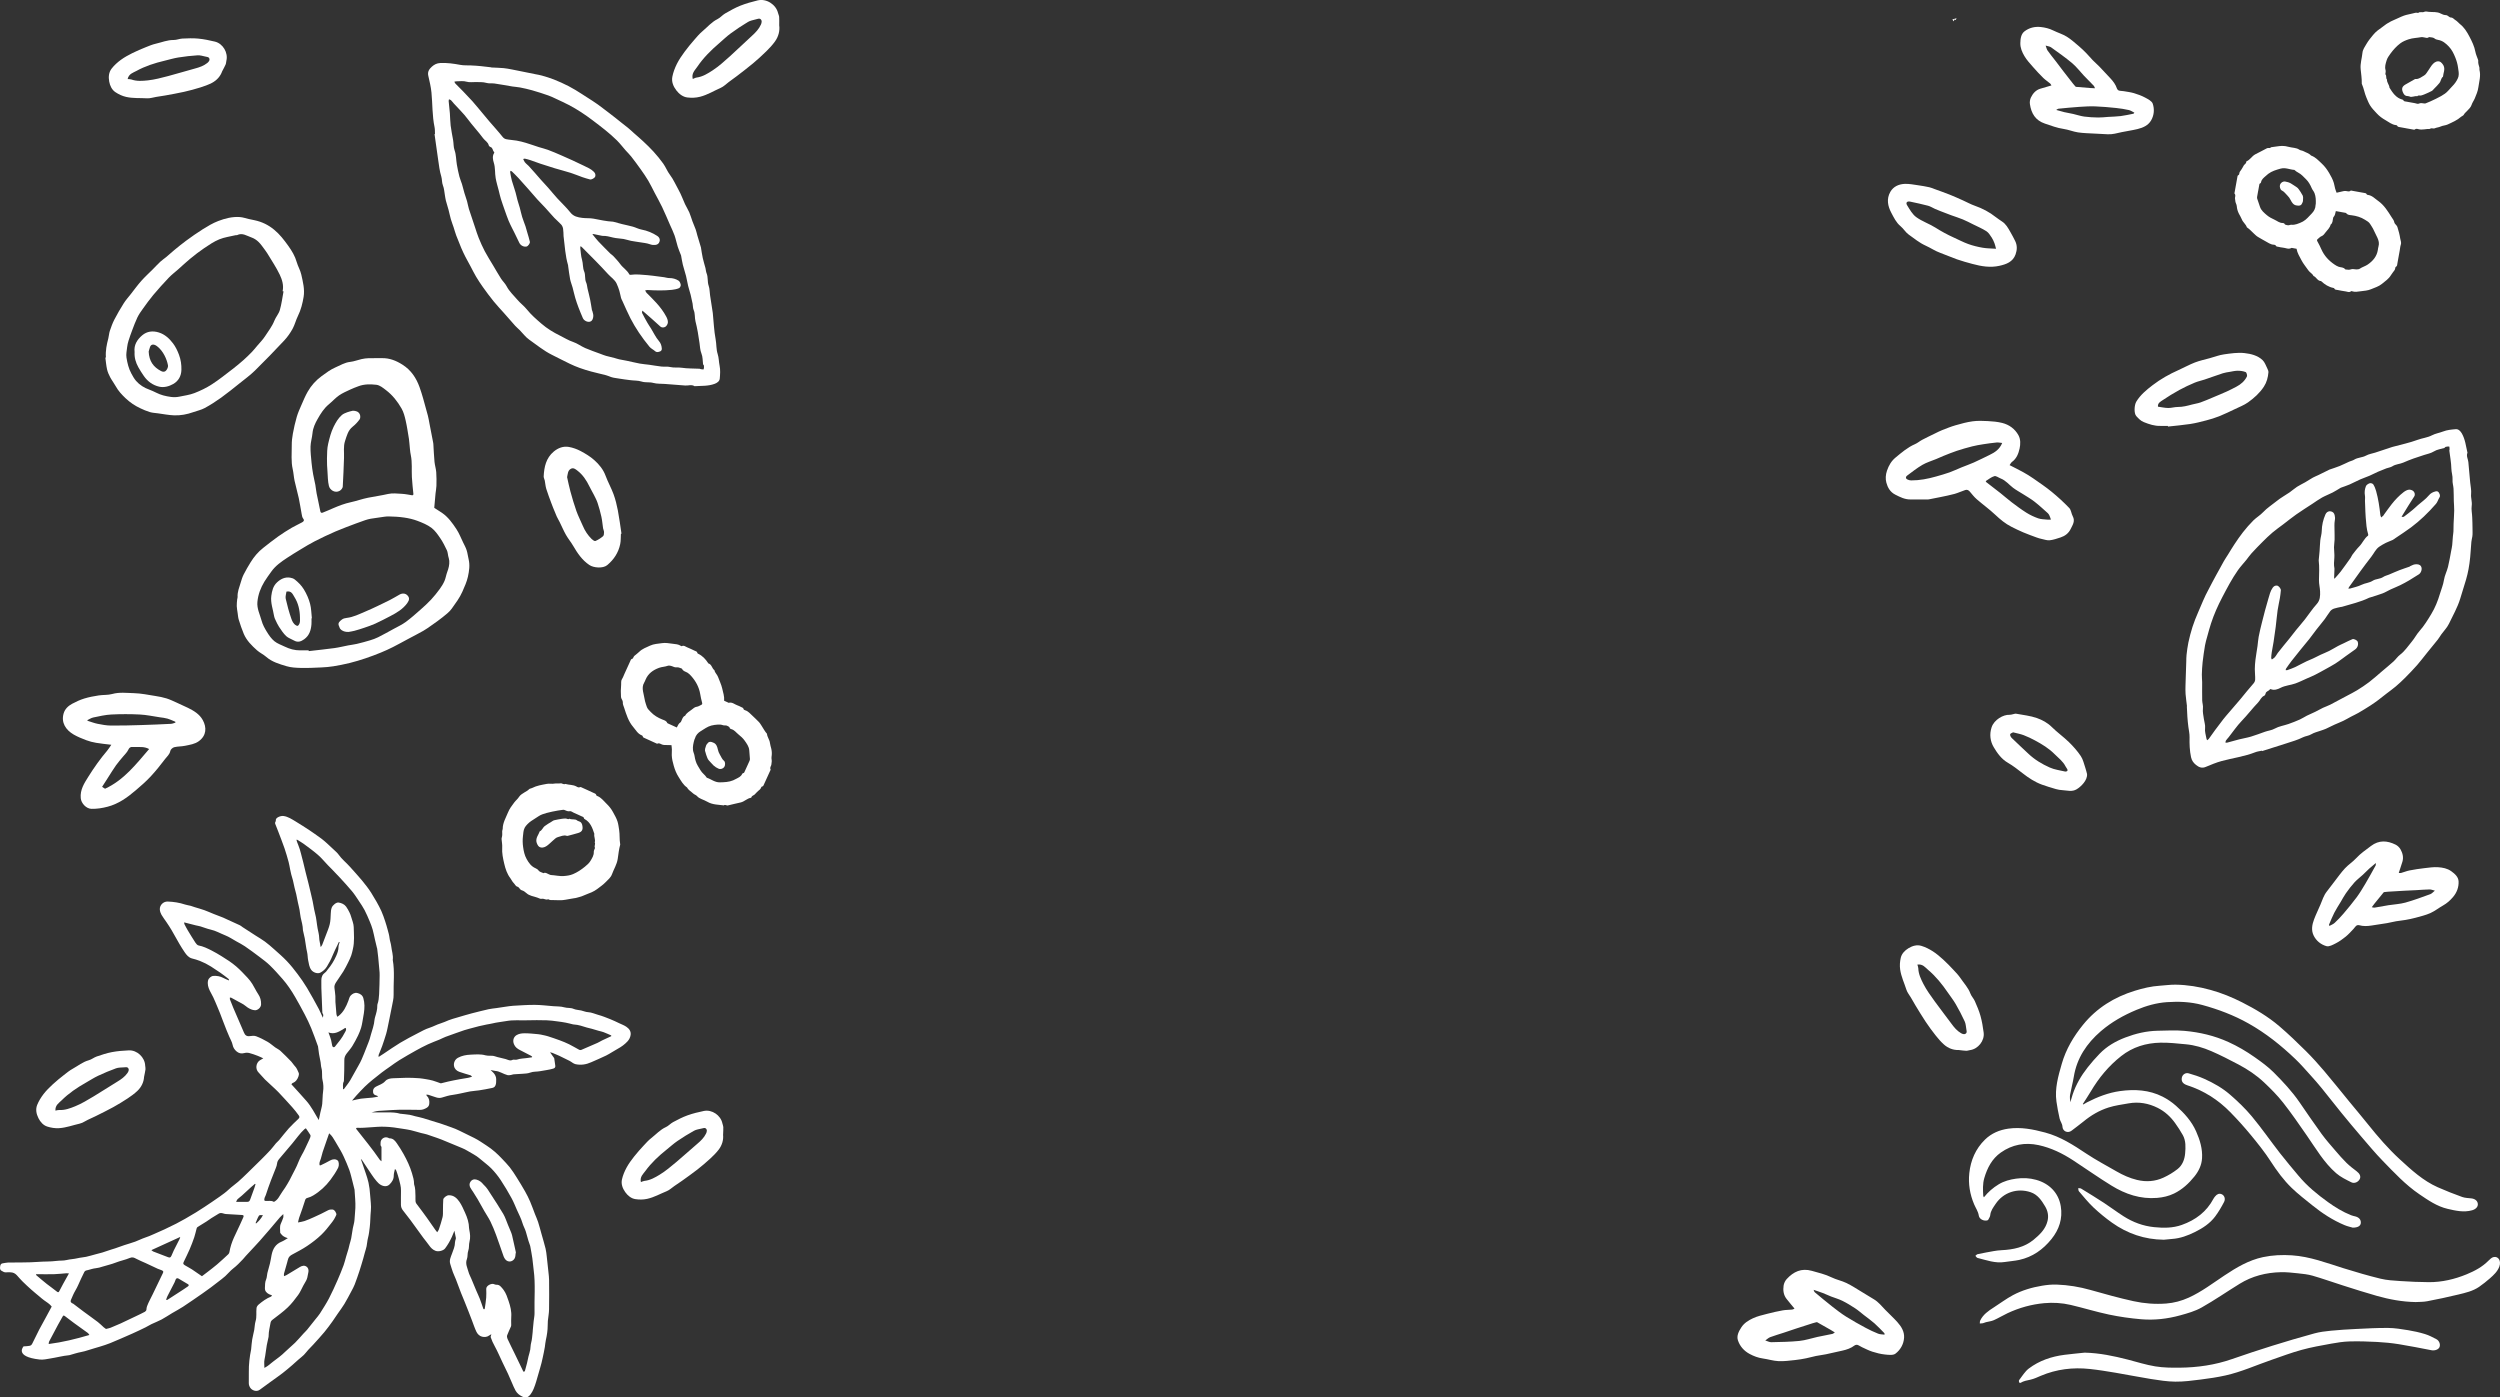 <?xml version="1.0" encoding="UTF-8"?><svg id="Layer_2" xmlns="http://www.w3.org/2000/svg" viewBox="0 0 1895.16 1059.3"><rect x="0" y="0" width="1895.16" height="1059.3" fill="#333333" stroke="none"/><defs><style>.cls-1{fill:#fff;stroke-width:0px;}</style></defs><g id="Layer_1-2"><path class="cls-1" d="m548.13,860.26c.41,3.75-.68,7.83-3.36,11.3-1.87,2.42-4.06,4.63-6.32,6.7-3.14,2.88-6.39,5.66-9.75,8.29-3.82,2.98-7.8,5.77-11.73,8.6-1.89,1.36-3.85,2.63-5.77,3.94-1.92,1.32-3.68,3.05-5.79,3.9-4.91,1.97-9.5,4.65-14.82,5.82-3.08.68-6.04.63-8.89.21-3.17-.46-5.79-2.6-7.72-5.3-2.08-2.91-3.27-6.23-2.48-9.71.7-3.07,1.96-6.1,3.47-8.88,1.6-2.97,3.65-5.73,5.74-8.4,2.26-2.89,4.74-5.62,7.23-8.32,1.86-2.01,3.72-4.08,5.87-5.75,3.6-2.81,6.66-6.3,10.97-8.25,1.99-.9,3.54-2.74,5.49-3.78,3.54-1.88,7.12-3.76,10.88-5.11,4.03-1.45,8.24-2.47,12.43-3.34,6.15-1.27,12.8,3.33,14.04,9.41.19.93.65,1.84.69,2.77.07,1.74-.08,3.49-.16,5.9Zm-62.29,35.83c.97-.34,1.83-.82,2.73-.91,4.33-.44,8.05-2.59,11.56-4.73,4.46-2.72,8.5-6.17,12.53-9.53,5.42-4.52,10.59-9.33,15.98-13.89,2.65-2.24,5.09-4.61,6.6-7.74.63-1.3,1.08-3.04-.43-4.02-.66-.42-1.96,0-2.92.23-1.96.47-4.08.74-5.8,1.69-4.27,2.37-8.45,4.95-12.49,7.71-2.93,2-5.57,4.43-8.35,6.65-5.98,4.77-11.55,9.98-16.04,16.16-1.65,2.27-4.3,4.39-3.37,8.39Z"/><path class="cls-1" d="m109.2,816.4c-.19,3.77-1.91,7.62-5.11,10.63-2.23,2.09-4.74,3.93-7.3,5.62-3.56,2.35-7.21,4.58-10.94,6.64-4.24,2.34-8.61,4.46-12.95,6.63-2.08,1.04-4.21,1.98-6.32,2.98-2.11,1-4.11,2.43-6.33,2.93-5.16,1.17-10.12,3.08-15.55,3.4-3.15.18-6.07-.34-8.82-1.2-3.05-.95-5.31-3.48-6.78-6.46-1.59-3.21-2.24-6.67-.91-9.98,1.18-2.92,2.9-5.71,4.83-8.22,2.05-2.68,4.52-5.08,7-7.39,2.69-2.5,5.57-4.8,8.45-7.07,2.15-1.69,4.32-3.44,6.7-4.75,4-2.21,7.58-5.17,12.13-6.41,2.11-.57,3.93-2.15,6.02-2.86,3.79-1.3,7.63-2.58,11.55-3.32,4.21-.79,8.52-1.13,12.81-1.32,6.27-.28,12.11,5.31,12.37,11.51.04.95.35,1.92.24,2.84-.21,1.73-.63,3.43-1.09,5.8Zm-67.17,25.52c1.01-.18,1.94-.52,2.84-.47,4.34.26,8.36-1.29,12.16-2.84,4.84-1.97,9.37-4.74,13.88-7.43,6.06-3.61,11.94-7.54,17.98-11.18,2.97-1.79,5.76-3.75,7.75-6.6.83-1.19,1.55-2.83.21-4.04-.58-.52-1.94-.32-2.92-.24-2.01.15-4.15.08-6,.75-4.6,1.67-9.13,3.55-13.56,5.64-3.21,1.51-6.2,3.49-9.3,5.24-6.66,3.76-12.98,8.02-18.4,13.42-1.99,1.98-4.94,3.65-4.65,7.76Z"/><path class="cls-1" d="m1484.63,795.97c-3.77.13-7.76-1.25-11.02-4.18-2.28-2.04-4.32-4.39-6.22-6.8-2.65-3.34-5.18-6.79-7.55-10.34-2.69-4.03-5.18-8.2-7.71-12.33-1.22-1.98-2.34-4.03-3.51-6.04-1.18-2.01-2.78-3.89-3.46-6.06-1.6-5.04-3.93-9.82-4.71-15.21-.45-3.12-.18-6.07.44-8.89.69-3.12,3.02-5.58,5.86-7.31,3.06-1.86,6.46-2.81,9.86-1.76,3.01.92,5.94,2.41,8.6,4.11,2.84,1.82,5.45,4.07,7.96,6.35,2.72,2.47,5.26,5.14,7.77,7.82,1.87,2,3.79,4.01,5.31,6.27,2.54,3.79,5.79,7.11,7.42,11.54.75,2.05,2.48,3.73,3.37,5.75,1.61,3.66,3.23,7.38,4.29,11.22,1.15,4.12,1.86,8.39,2.41,12.65.81,6.22-4.26,12.52-10.42,13.31-.94.12-1.88.52-2.81.49-1.74-.06-3.48-.34-5.87-.6Zm-31.15-64.75c.26.99.69,1.89.71,2.79.12,4.35,2,8.22,3.87,11.88,2.38,4.65,5.53,8.93,8.59,13.2,4.11,5.74,8.53,11.25,12.68,16.96,2.04,2.81,4.23,5.42,7.24,7.16,1.25.72,2.95,1.3,4.04-.14.47-.63.15-1.96-.01-2.93-.33-1.99-.43-4.13-1.26-5.91-2.05-4.44-4.32-8.79-6.77-13.03-1.78-3.07-4.01-5.88-6.02-8.82-4.31-6.31-9.1-12.25-14.94-17.18-2.14-1.81-4.06-4.61-8.12-3.98Z"/><path class="cls-1" d="m168.38,54.12c-1.23,3.57-3.96,6.79-7.86,8.79-2.72,1.39-5.65,2.45-8.58,3.36-4.07,1.27-8.2,2.39-12.36,3.33-4.73,1.07-9.51,1.89-14.28,2.77-2.29.42-4.6.73-6.9,1.1-2.3.37-4.63,1.19-6.9,1.06-5.28-.32-10.58.14-15.88-1.06-3.07-.7-5.73-2.01-8.13-3.6-2.67-1.77-4.13-4.82-4.72-8.09-.64-3.52-.3-7.04,1.9-9.84,1.94-2.48,4.38-4.68,6.93-6.55,2.72-2,5.75-3.62,8.78-5.15,3.28-1.65,6.68-3.06,10.09-4.44,2.54-1.03,5.11-2.1,7.76-2.7,4.45-1.01,8.71-2.85,13.44-2.78,2.18.03,4.37-.97,6.57-1.08,4-.19,8.04-.36,12.02.02,4.26.41,8.5,1.28,12.67,2.29,6.1,1.48,10.15,8.48,8.68,14.5-.23.92-.19,1.94-.56,2.8-.68,1.6-1.56,3.12-2.67,5.27Zm-71.62,5.81c1.02.11,2.01.04,2.86.34,4.1,1.45,8.39,1.09,12.47.66,5.19-.55,10.32-1.95,15.4-3.27,6.83-1.78,13.57-3.92,20.38-5.74,3.35-.89,6.57-2,9.28-4.18,1.13-.91,2.27-2.29,1.32-3.82-.41-.67-1.77-.84-2.74-1.04-1.98-.41-4.01-1.08-5.97-.95-4.88.32-9.76.87-14.59,1.64-3.5.56-6.93,1.63-10.39,2.45-7.44,1.76-14.7,4.09-21.4,7.77-2.46,1.35-5.76,2.13-6.63,6.15Z"/><path class="cls-1" d="m1554.1,63.27c-1.68-1.44-3.58-2.64-5.15-4.18-2.68-2.64-5.26-5.39-7.73-8.23-2.33-2.68-4.83-5.32-6.6-8.37-1.71-2.93-3.16-6.11-3.08-9.79.07-3.44.53-6.92,3.19-8.96,3.47-2.65,7.74-3.75,12.27-3.26,3.31.36,6.45,1.12,9.46,2.61,3.36,1.66,7.05,2.74,10.22,4.68,3.33,2.04,6.27,4.74,9.29,7.28,1.99,1.67,3.85,3.51,5.67,5.36,1.67,1.69,3.16,3.56,4.82,5.26,1.66,1.71,3.49,3.25,5.15,4.97,2.76,2.86,5.44,5.8,8.16,8.7,2.15,2.29,4,4.75,5.02,7.79.21.62.88,1.35,1.49,1.53,1.14.34,2.39.25,3.58.46,2.62.45,5.29.76,7.83,1.51,2.87.86,5.74,1.9,8.37,3.31,2.21,1.19,5.18,2.67,5.85,4.67,1.39,4.14,1.08,8.74-1.26,12.72-2.24,3.81-6.13,5.49-10.2,6.49-3.94.97-7.98,1.52-11.96,2.34-3.57.74-7.06,1.86-10.78,1.63-3.26-.2-6.53-.31-9.79-.51-4.22-.25-8.47-.29-12.64-.91-3.71-.55-7.28-2.1-10.99-2.63-4.93-.71-9.46-2.49-14.12-4.04-7.23-2.41-10.36-7.8-11.37-14.79-.24-1.62.06-3.56.78-5.03,1.45-2.99,3.61-5.51,6.96-6.58,2.69-.86,5.42-1.6,8.58-2.52-.22-.34-.49-1.07-1-1.51Zm33.14,1.78c-2.49-2.62-5.09-5.14-7.57-7.77-2.96-3.12-5.56-6.65-8.82-9.39-5.09-4.28-10.57-8.1-15.98-11.99-1-.72-2.45-.82-4.15-1.35.53,1.38.78,2.8,1.53,3.86,1.91,2.72,4.05,5.27,6.07,7.9,1.91,2.49,3.78,5.02,5.7,7.52,1.89,2.46,3.81,4.91,5.72,7.35,1.17,1.49,2.3,3.02,3.58,4.41.33.36,1.17.3,1.79.36,3.17.28,6.35.54,9.53.79,1.02.08,2.05.1,3.48.16-.32-.7-.45-1.42-.87-1.86Zm-21.92,20.06c2.08.49,4.21.8,6.3,1.28,2.8.64,5.55,1.6,8.38,1.99,3.47.48,7,.63,10.5.7,2.51.05,5.02-.29,7.54-.45,3.19-.2,6.4-.24,9.56-.63,3.27-.41,6.49-1.17,9.72-1.8.16-.03.27-.3.67-.79-1.46-.71-2.75-1.66-4.18-1.98-3.14-.7-6.35-1.22-9.55-1.55-5.26-.54-10.54-1.04-15.82-1.23-4.05-.15-8.13.09-12.18.36-5.3.35-10.6.89-15.89,1.41-.47.05-.9.5-1.63.93,2.32.64,4.42,1.28,6.56,1.79Z"/><path class="cls-1" d="m1820.2,661.74c2.14-.57,4.2-1.47,6.36-1.89,3.69-.72,7.42-1.29,11.16-1.72,3.53-.41,7.12-.97,10.63-.71,3.38.25,6.82.85,9.82,2.99,2.8,2,5.41,4.35,5.59,7.69.22,4.36-1.28,8.5-4.25,11.97-2.17,2.53-4.57,4.69-7.5,6.33-3.27,1.84-6.25,4.26-9.64,5.78-3.57,1.59-7.46,2.49-11.25,3.54-2.5.69-5.07,1.19-7.63,1.65-2.34.42-4.72.59-7.06,1-2.35.41-4.66,1.04-7.01,1.44-3.92.66-7.86,1.21-11.79,1.82-3.1.48-6.18.61-9.26-.27-.63-.18-1.61-.03-2.1.37-.92.75-1.56,1.83-2.4,2.7-1.85,1.91-3.62,3.94-5.67,5.6-2.33,1.88-4.81,3.67-7.46,5.03-2.23,1.15-5.13,2.76-7.16,2.18-4.2-1.2-7.82-4.05-9.78-8.23-1.88-4.01-1.06-8.16.41-12.08,1.42-3.8,3.26-7.44,4.83-11.19,1.41-3.36,2.46-6.87,4.75-9.81,2.01-2.57,3.95-5.21,5.96-7.79,2.59-3.34,5.03-6.83,7.9-9.91,2.56-2.75,5.84-4.82,8.38-7.57,3.37-3.66,7.4-6.4,11.32-9.36,6.08-4.6,12.29-4.14,18.63-1.02,1.47.72,2.9,2.07,3.71,3.49,1.65,2.89,2.5,6.09,1.49,9.46-.81,2.71-1.75,5.37-2.77,8.5.41.01,1.16.2,1.81.03Zm-20.21,26.32c3.57-.57,7.12-1.29,10.69-1.86,4.24-.67,8.62-.82,12.73-1.97,6.41-1.78,12.66-4.14,18.92-6.4,1.16-.42,2.06-1.56,3.46-2.66-1.44-.35-2.75-.94-4.05-.92-3.32.04-6.63.36-9.95.54-3.14.17-6.28.28-9.42.45-3.1.17-6.2.36-9.3.56-1.89.12-3.79.19-5.67.46-.49.07-.91.8-1.3,1.27-2.03,2.46-4.04,4.93-6.04,7.41-.65.8-1.24,1.64-2.1,2.78.76.13,1.42.43,2.03.33Zm-4.15-29.42c-1.59,1.44-3.04,3.02-4.62,4.47-2.11,1.95-4.45,3.67-6.38,5.79-2.36,2.59-4.48,5.41-6.51,8.27-1.46,2.04-2.6,4.31-3.89,6.47-1.64,2.74-3.42,5.41-4.88,8.25-1.51,2.93-2.7,6.01-4.01,9.04-.06.15.1.39.27,1,1.41-.8,2.93-1.32,4-2.33,2.35-2.2,4.6-4.54,6.68-7,3.42-4.03,6.81-8.1,9.96-12.35,2.41-3.26,4.52-6.75,6.59-10.25,2.71-4.57,5.26-9.24,7.82-13.9.23-.41.1-1.02.15-1.87-1.84,1.55-3.56,2.92-5.19,4.4Z"/><path class="cls-1" d="m1480.98,16.18c-.44-.65-.7-1.02-.97-1.43.84-.25,1.89-.56,2.94-.87.07.09.14.18.21.27-.24.34-.48.69-.71,1.03-.26-.16-.52-.31-.76-.46-.23.47-.44.89-.71,1.45Z"/><path class="cls-1" d="m1714.73,569.06c-1.68.38-3.45.54-5.04,1.17-8.26,3.25-17.06,4.4-25.56,6.69-4.17,1.13-8.18,2.86-12.19,4.51-2.87,1.18-5.12.12-7.21-1.56-1.87-1.5-3.21-3.25-3.77-5.84-1.09-5.04-1.23-10.05-1.13-15.16.05-2.63-.57-5.32-.91-7.92-.66-5.07-.93-10.13-1.14-15.22,0-.15.1-.3.08-.44-.35-3.05-.8-6.1-1.05-9.17-.17-2.12-.09-4.26-.06-6.39.04-2.39.14-4.78.22-7.17.12-3.74.24-7.49.37-11.23.05-1.61.01-3.24.2-4.84.38-3.13.72-6.28,1.38-9.36.87-4,1.87-7.99,3.13-11.89,1.22-3.77,2.7-7.47,4.29-11.11,2.53-5.79,4.79-11.68,7.88-17.26,1.96-3.54,3.65-7.25,5.71-10.77,2.02-3.45,3.81-7.02,5.78-10.49,1-1.77,2.16-3.44,3.24-5.17,1.63-2.61,3.17-5.26,4.88-7.81,2.09-3.12,4.17-6.24,6.5-9.18,2.44-3.08,5.01-6.08,7.8-8.85,2.31-2.3,5.25-3.98,7.47-6.35,3.05-3.26,6.81-5.58,10.21-8.36,3.05-2.5,6.58-4.39,9.84-6.63,1.94-1.34,3.68-2.96,5.66-4.24,1.96-1.27,4.12-2.24,6.16-3.41,1.97-1.14,3.86-2.43,5.85-3.54,1.32-.74,2.76-1.26,4.12-1.92,2.76-1.34,5.5-2.71,8.24-4.06.07-.03.13-.08.2-.11,2.59-.9,5.21-1.7,7.75-2.72,2.45-.99,4.8-2.23,7.22-3.3,1.21-.54,2.58-.77,3.68-1.46,2.81-1.77,6.32-1.6,9.01-3.1,2.3-1.28,4.68-1.5,6.99-2.28,4.27-1.44,8.56-2.84,12.84-4.25.14-.05.29-.08.43-.12,6.31-1.73,12.77-3.06,18.89-5.32,3.6-1.33,7.53-1.69,10.8-3.4,2.77-1.44,5.72-1.84,8.51-2.93,2.99-1.17,6.38-1.49,9.63-1.76,2.06-.17,3.61,1.54,4.55,3.14,2.64,4.52,3.14,9.75,4.32,14.74-1.08,2.48.45,4.71.67,7.06.39,4.11.74,8.22,1.11,12.33.09,1.03.18,2.06.28,3.08.27,2.92.99,5.89.7,8.76-.32,3.06.91,5.9.45,9-.42,2.84.34,5.84.39,8.77.05,2.73.28,5.44.22,8.19-.05,2.08.2,4.19-.13,6.29-.22,1.38-.62,2.73-.74,4.11-.34,3.85-.51,7.72-.89,11.58-.29,3.01-.69,6.02-1.24,8.99-.49,2.69-1.13,5.37-1.89,7.99-1.4,4.83-2.96,9.62-4.42,14.43-2.02,6.7-5.55,12.73-8.52,19-1.4,2.94-3.84,5.38-5.78,8.07-.95,1.32-1.74,2.75-2.74,4.02-2.67,3.37-5.42,6.66-8.13,10-2.5,3.08-4.86,6.28-7.48,9.26-2.97,3.37-6.11,6.61-9.28,9.8-2.23,2.24-4.56,4.39-6.97,6.44-2.21,1.88-4.6,3.56-6.9,5.34-2.16,1.67-4.27,3.41-6.46,5.04-1.96,1.46-3.97,2.87-6.02,4.19-2.93,1.88-5.9,3.7-8.9,5.44-1.84,1.07-3.79,1.93-5.67,2.92-1.95,1.03-3.83,2.18-5.82,3.14-2.19,1.05-4.47,1.89-6.68,2.9-2.2,1-4.33,2.15-6.54,3.14-1.27.57-2.63.95-3.95,1.43-2.35.85-4.89,1.39-6.98,2.66-2.08,1.27-4.45,1.35-6.47,2.36-3.94,1.98-8.12,3.16-12.26,4.5-6.21,2.01-12.43,3.95-18.65,5.93-.04-.11-.07-.22-.11-.33Zm60.29-109.04c-1.9.43-3.86.71-5.69,1.34-1.06.36-2.16,1.08-2.85,1.95-1.5,1.88-2.67,4.02-4.12,5.95-2,2.65-4.18,5.18-6.22,7.8-1.88,2.42-3.64,4.94-5.54,7.35-2.17,2.75-4.44,5.4-6.65,8.12-2.29,2.82-4.58,5.64-6.8,8.51-1.44,1.86-2.78,3.81-4.13,5.75-.23.33-.23.8-.34,1.21.42,0,.88.12,1.25-.01,2.01-.73,4.06-1.4,5.99-2.31,3.84-1.82,7.5-4.06,11.44-5.61,2.7-1.06,5.16-2.49,7.75-3.7,2.17-1.01,4.43-1.85,6.56-2.93,2.28-1.15,4.44-2.52,6.69-3.73,1.41-.76,2.89-1.39,4.34-2.08,2.2-1.05,4.35-2.21,6.61-3.11,1.13-.45,3.55.88,3.93,1.82.85,2.12,0,4.67-1.9,5.99-2.35,1.62-4.65,3.3-6.97,4.96-.87.63-1.72,1.29-2.59,1.91-1.81,1.29-3.58,2.66-5.46,3.83-2.44,1.51-4.97,2.88-7.48,4.27-2.62,1.45-5.23,2.91-7.9,4.26-1.95.99-4,1.8-6,2.68-2.96,1.31-5.87,2.78-8.91,3.87-3.67,1.31-7.62,1.46-11.25,3.32-2.05,1.05-4.75,2.13-7.41.97-.17-.07-.56,0-.63.14-.79,1.4-3,1.36-3.29,3.32-.08.57-.55,1.35-1.05,1.56-2.32.96-2.99,3.41-4.56,5.04-4.34,4.5-8.11,9.51-12.48,14.04-3.64,3.78-6.6,8.21-9.87,12.34-.67.85-1.47,1.61-2.07,2.5-.29.42-.27,1.06-.4,1.59.45.01.93.13,1.35.02,3.02-.8,6.02-1.7,9.05-2.46,2.98-.75,6.04-1.22,8.98-2.1,3.6-1.08,7.11-2.46,10.65-3.7,2.44-.86,4.99-1.03,7.42-2.4,3.1-1.74,6.88-2.26,10.31-3.45,2.91-1.01,5.79-2.15,8.61-3.4,1.86-.82,3.55-2.01,5.37-2.92,2.08-1.04,4.24-1.9,6.32-2.92,1.98-.97,3.89-2.1,5.88-3.05,1.8-.85,3.72-1.44,5.49-2.35,4.34-2.23,8.63-4.57,12.93-6.88,2.49-1.34,5.05-2.58,7.45-4.07,3.13-1.95,6.24-3.96,9.16-6.2,3.3-2.53,6.39-5.34,9.56-8.03,2.98-2.53,6.01-4.99,8.91-7.61,1.75-1.59,3.08-3.7,4.95-5.1,3.63-2.73,6.01-6.51,8.85-9.88,2.17-2.57,3.72-5.68,5.95-8.18,3.49-3.91,6.16-8.33,8.85-12.76,2.92-4.81,5-10.03,6.58-15.37,1.03-3.48,2.49-6.83,3.05-10.51.51-3.36,2.22-6.53,3.05-9.87.99-3.95,1.61-8,2.39-12.01.29-1.51.64-3.02.81-4.55.24-2.18.33-4.37.51-6.55.11-1.25.36-2.49.42-3.74.09-1.98.04-3.97.12-5.95.13-3.31.41-6.62.46-9.93.04-2.41-.23-4.82-.3-7.23-.09-3.13-.02-6.26-.21-9.39-.14-2.28-.94-4.41-.75-6.86.2-2.69-.84-5.44-.9-8.31-.08-4.55-.99-9.09-1.53-13.63-.04-.32.2-.67.18-1-.04-.73-.07-2.06-.27-2.09-.88-.13-1.83.03-2.71.24-.41.1-.67.74-1.08.87-2.62.82-5.34,1.04-7.83,2.59-2.2,1.37-4.93,1.91-7.46,2.7-5.36,1.67-10.64,3.5-15.79,5.78-2.61,1.15-5.66,1.11-8.22,2.78-1.31.86-3.07,1.01-4.59,1.58-2.13.8-4.26,1.64-6.34,2.56-2.14.95-4.21,2.09-6.36,3.01-2.35,1.01-4.81,1.8-7.15,2.83-2.69,1.19-5.27,2.62-7.97,3.79-2.17.94-4.43,1.65-6.65,2.47-.14.05-.26.15-.39.22-1.95,1.15-3.85,2.4-5.86,3.43-2.62,1.34-5.42,2.37-7.99,3.79-2.54,1.41-4.9,3.14-7.33,4.74-4.09,2.68-8.24,5.28-12.25,8.09-3.38,2.37-6.58,5-9.87,7.5-2.72,2.07-5.54,4.01-8.15,6.22-2.63,2.22-5.1,4.64-7.54,7.07-2.86,2.84-5.66,5.75-8.38,8.72-1.41,1.54-2.56,3.3-3.88,4.93-2.12,2.61-4.45,5.07-6.38,7.81-4.57,6.52-8.24,13.57-11.93,20.62-3.34,6.38-6.25,12.93-8.48,19.77-1.07,3.29-1.96,6.64-2.88,9.97-.6,2.17-1.27,4.34-1.65,6.55-.72,4.25-1.35,8.52-1.83,12.8-.35,3.12-.49,6.28-.58,9.42-.06,1.91.22,3.83.23,5.75.03,4.61-.1,9.22.03,13.83.06,2.06.84,3.98.56,6.2-.32,2.56.38,5.27.72,7.9.29,2.28,1.19,4.62.91,6.81-.37,2.83.61,5.28,1.01,7.9.07.48.35.94.53,1.4.44-.35.97-.63,1.29-1.07,1.62-2.2,3.15-4.46,4.77-6.66,2.04-2.77,4.1-5.52,6.22-8.22,1.39-1.78,2.89-3.47,4.36-5.18,2.85-3.33,5.75-6.63,8.57-9.99,3.33-3.97,6.49-8.09,9.95-11.93.88-.98,1.22-2.02,1.26-2.98.11-2.62-.28-5.26-.26-7.89.02-2.41.2-4.84.5-7.24.43-3.43,1.06-6.83,1.54-10.24.34-2.37.43-4.77.89-7.11.71-3.65,1.57-7.27,2.49-10.87,1.54-5.99,3.02-12,4.84-17.91.87-2.83,1.47-5.82,3.28-8.33.86-1.2,1.93-1.78,3.29-1.63,1.27.14,3.03,2.36,2.91,3.56-.18,2-.41,3.99-.74,5.97-.53,3.11-1.3,6.18-1.74,9.3-.58,4.14-.9,8.32-1.42,12.47-.47,3.79-1.03,7.57-1.61,11.34-.41,2.64-.97,5.25-1.39,7.89-.23,1.42-.35,2.87-.42,4.31-.02.38.32.79.49,1.18.33-.22.64-.45.98-.65,1.73-1,2.4-2.84,3.53-4.33,2.8-3.69,5.83-7.2,8.73-10.8,1.71-2.13,3.33-4.34,5.06-6.46,2.24-2.76,4.61-5.41,6.8-8.21,3-3.82,5.64-7.96,8.9-11.54,2.65-2.91,2.68-6.18,2.57-9.58-.1-2.84-.89-5.68-.84-8.5.09-4.99.39-9.97-.2-14.95-.03-.21.02-.44.04-.66.21-2.16.46-4.33.62-6.49.21-2.76.25-5.53.55-8.28.25-2.29,1.04-4.55,1.08-6.83.08-4.46,1.04-8.69,2.82-12.71.61-1.38,1.83-2.54,3.75-2.34,1.82.2,2.79,1.24,3.21,2.86.34,1.3.42,2.54.14,4-.48,2.55-.22,5.26-.22,7.9,0,2.25.12,4.5.05,6.74-.06,1.92-.44,3.84-.45,5.76,0,2.64.46,5.29.26,7.91-.21,2.75-.5,5.46.07,8.19.04.21,0,.44,0,.67-.08,2.11-.18,4.22-.23,6.33,0,.26.2.53.31.79.18-.23.34-.46.53-.67,1.37-1.58,2.84-3.09,4.1-4.75,2.59-3.44,5.08-6.95,7.57-10.46.53-.75.81-1.69,1.37-2.42,1.68-2.15,3.3-4.37,5.21-6.29,2.46-2.49,3.68-5.94,6.56-8.08.2-.15.26-.68.17-.97-1.31-4.13-1.51-8.42-1.87-12.68-.25-2.93-.29-5.87-.42-8.8-.06-1.31-.13-2.62-.15-3.93-.02-1.33.21-2.69-.02-3.98-.45-2.5-.16-4.93.75-7.18.4-1,1.79-1.87,2.91-2.23.75-.24,2.26.24,2.66.88.96,1.52,1.65,3.29,2.14,5.04,1.68,5.97,2.56,12.08,3.22,18.23.07.62.44,1.2.67,1.8.54-.46,1.1-.91,1.6-1.4.24-.24.36-.59.57-.87,1.9-2.59,3.74-5.23,5.73-7.76,2.64-3.35,5.58-6.45,8.96-9.07,1.2-.92,2.69-1.81,4.13-1.96,1.21-.13,2.97.5,3.67,1.42.64.84,1.3,2.31.27,3.85-3.06,4.62-5.89,9.39-8.81,14.1-.25.4-.47.82-.71,1.24.62-.04,1.41.15,1.83-.16,2.25-1.64,4.44-3.38,6.6-5.15,1.37-1.12,2.63-2.38,3.96-3.54,2.75-2.41,5.87-4.51,8.17-7.29,1.55-1.88,3.19-2.64,5.33-3.2,1.25-.33,2.05.33,2.41,1,.58,1.06,1.3,2.26.41,3.67-.97,1.54-1.44,3.46-2.61,4.8-2.92,3.36-6,6.61-9.23,9.67-3.06,2.89-6.28,5.63-9.64,8.15-3.8,2.85-7.83,5.4-11.76,8.08-.74.5-1.43,1.11-2.23,1.49-1.67.78-3.45,1.34-5.09,2.16-1.73.87-3.43,1.84-5.03,2.93-2.79,1.9-4.05,5.08-6.06,7.63-2.79,3.55-5.48,7.18-8.15,10.82-2.91,3.97-5.75,8-8.61,12.01-.27.38-.47.82-.71,1.23.48.02.99.16,1.43.03,2.9-.88,5.95-1.49,8.64-2.82,2.75-1.36,5.85-1.38,8.56-3.13,2.26-1.46,5.47-1.15,7.93-2.84,1.23-.85,2.84-1.15,4.26-1.75,2.64-1.1,5.24-2.3,7.9-3.33,2.55-.99,5.17-1.81,7.75-2.72.2-.07.33-.31.53-.39,1.22-.49,2.43-1.25,3.69-1.36,1.59-.15,3.47-.1,4.45,1.48,1.13,1.81.22,4.91-1.61,6.09-2.42,1.56-4.86,3.11-7.34,4.57-2.23,1.3-4.5,2.55-6.82,3.68-2.42,1.18-4.93,2.14-7.37,3.27-2,.93-3.88,2.14-5.93,2.92-3.12,1.18-6.34,2.09-9.51,3.11-.21.07-.45.08-.65.18-6.69,3.3-13.95,4.85-21.02,7Z"/><path class="cls-1" d="m329.74,101.61c-.09-1.72.04-3.49-.31-5.16-1.83-8.69-1.5-17.55-2.35-26.31-.42-4.3-1.46-8.54-2.42-12.77-.69-3.02.73-5.06,2.74-6.85,1.79-1.59,3.74-2.63,6.39-2.75,5.15-.24,10.12.46,15.14,1.41,2.59.49,5.34.32,7.96.42,5.11.19,10.15.77,15.19,1.4.14.02.28.14.42.15,3.07.16,6.15.22,9.21.49,2.12.19,4.21.62,6.31,1.01,2.35.43,4.69.94,7.03,1.41,3.67.74,7.34,1.49,11.01,2.23,1.58.32,3.19.55,4.74,1.01,3.02.89,6.08,1.75,9,2.92,3.8,1.52,7.57,3.18,11.2,5.07,3.52,1.83,6.92,3.91,10.24,6.08,5.29,3.46,10.72,6.67,15.71,10.64,3.16,2.52,6.54,4.81,9.67,7.42,3.06,2.56,6.29,4.93,9.39,7.44,1.58,1.28,3.04,2.71,4.56,4.05,2.3,2.04,4.66,4.01,6.89,6.11,2.72,2.57,5.46,5.15,7.97,7.93,2.63,2.92,5.16,5.96,7.42,9.16,1.88,2.66,3.05,5.84,5.02,8.42,2.71,3.55,4.37,7.65,6.55,11.46,1.95,3.42,3.23,7.22,4.9,10.8,1,2.13,2.31,4.13,3.24,6.28.93,2.15,1.52,4.44,2.34,6.64.8,2.14,1.75,4.21,2.52,6.36.51,1.42.78,2.93,1.21,4.39.86,2.94,1.76,5.87,2.64,8.8.02.07.06.14.07.21.46,2.7.81,5.42,1.39,8.09.56,2.58,1.4,5.1,2.06,7.67.33,1.28.33,2.67.83,3.87,1.28,3.06.53,6.5,1.56,9.4.88,2.48.7,4.86,1.09,7.27.71,4.45,1.37,8.91,2.05,13.37.02.15.03.3.05.45.65,6.51.9,13.1,2.11,19.51.71,3.77.41,7.71,1.55,11.22.96,2.97.86,5.95,1.47,8.88.66,3.14.41,6.54.13,9.79-.17,2.06-2.12,3.31-3.85,3.96-4.9,1.85-10.13,1.47-15.26,1.8-2.26-1.47-4.72-.34-7.07-.51-4.12-.3-8.23-.64-12.34-.96-1.03-.08-2.06-.16-3.09-.24-2.93-.22-5.98,0-8.75-.77-2.97-.82-5.97-.08-8.95-1.05-2.73-.89-5.82-.64-8.72-1.07-2.7-.4-5.41-.63-8.11-1.14-2.04-.39-4.17-.5-6.18-1.18-1.32-.45-2.59-1.06-3.93-1.41-3.74-.98-7.53-1.79-11.27-2.8-2.92-.79-5.82-1.69-8.66-2.71-2.57-.93-5.1-2-7.57-3.19-4.53-2.18-8.99-4.52-13.5-6.76-6.27-3.11-11.63-7.59-17.31-11.57-2.67-1.87-4.66-4.68-6.99-7.04-1.14-1.15-2.42-2.17-3.51-3.37-2.88-3.19-5.67-6.46-8.51-9.68-2.63-2.97-5.39-5.84-7.88-8.92-2.83-3.49-5.5-7.13-8.12-10.78-1.84-2.57-3.57-5.23-5.19-7.94-1.49-2.5-2.75-5.13-4.12-7.69-1.29-2.41-2.65-4.77-3.89-7.2-1.11-2.18-2.17-4.39-3.13-6.64-1.36-3.2-2.66-6.43-3.89-9.68-.75-1.99-1.27-4.06-1.94-6.08-.69-2.09-1.52-4.14-2.13-6.26-.67-2.33-1.12-4.72-1.75-7.07-.63-2.34-1.4-4.63-2.01-6.97-.35-1.35-.5-2.76-.75-4.13-.45-2.46-.55-5.05-1.47-7.32-.91-2.26-.59-4.62-1.25-6.77-1.29-4.21-1.77-8.53-2.4-12.83-.94-6.45-1.83-12.92-2.74-19.38.12-.02.23-.03.35-.05Zm97.48,77.59c-.1-1.95-.06-3.92-.37-5.84-.18-1.11-.7-2.31-1.44-3.14-1.61-1.79-3.52-3.3-5.18-5.05-2.28-2.42-4.41-4.98-6.66-7.43-2.07-2.26-4.27-4.41-6.33-6.68-2.35-2.59-4.59-5.28-6.9-7.91-2.4-2.72-4.8-5.45-7.26-8.12-1.6-1.73-3.29-3.38-4.98-5.03-.28-.28-.75-.36-1.14-.54-.07.41-.27.85-.2,1.23.38,2.11.7,4.24,1.28,6.29,1.16,4.09,2.76,8.07,3.63,12.22.59,2.84,1.6,5.5,2.36,8.26.64,2.31,1.09,4.67,1.79,6.96.75,2.44,1.75,4.8,2.57,7.22.51,1.52.89,3.08,1.33,4.62.67,2.34,1.46,4.66,1.96,7.04.25,1.19-1.46,3.36-2.45,3.57-2.24.49-4.6-.77-5.59-2.87-1.21-2.58-2.48-5.14-3.73-7.7-.47-.96-.99-1.91-1.46-2.87-.97-2-2.03-3.97-2.87-6.03-1.08-2.66-2.01-5.38-2.97-8.09-.99-2.82-2-5.64-2.89-8.5-.65-2.09-1.11-4.24-1.64-6.36-.8-3.14-1.77-6.25-2.33-9.43-.68-3.83-.17-7.76-1.4-11.64-.69-2.2-1.31-5.04.28-7.47.1-.15.08-.55-.03-.65-1.25-1.01-.84-3.19-2.73-3.79-.55-.18-1.24-.77-1.36-1.29-.56-2.45-2.87-3.52-4.21-5.33-3.71-5.03-8.03-9.58-11.77-14.64-3.12-4.22-7-7.87-10.53-11.79-.73-.8-1.34-1.71-2.12-2.46-.37-.36-1-.45-1.51-.66-.09.44-.29.9-.25,1.33.28,3.11.67,6.22.92,9.33.24,3.07.2,6.16.58,9.21.46,3.73,1.24,7.42,1.88,11.12.44,2.55.19,5.09,1.13,7.72,1.2,3.35,1.08,7.16,1.69,10.74.51,3.04,1.16,6.07,1.92,9.06.5,1.97,1.39,3.84,1.98,5.78.68,2.22,1.17,4.49,1.83,6.72.63,2.12,1.42,4.18,2.02,6.3.54,1.91.8,3.91,1.4,5.81,1.48,4.65,3.07,9.27,4.63,13.89.9,2.68,1.7,5.41,2.77,8.02,1.4,3.41,2.87,6.81,4.59,10.07,1.94,3.68,4.2,7.19,6.33,10.77,1.99,3.36,3.92,6.76,6.02,10.05,1.28,1.99,3.13,3.65,4.21,5.73,2.09,4.03,5.42,7.01,8.27,10.37,2.17,2.57,4.98,4.61,7.08,7.23,3.27,4.09,7.18,7.46,11.11,10.85,4.26,3.68,9.06,6.6,14.06,9.05,3.26,1.6,6.32,3.59,9.86,4.76,3.23,1.07,6.07,3.27,9.22,4.65,3.73,1.63,7.62,2.92,11.44,4.35,1.44.54,2.87,1.14,4.35,1.56,2.1.6,4.25,1.05,6.37,1.6,1.21.31,2.4.77,3.62,1.03,1.94.42,3.9.7,5.84,1.11,3.24.68,6.46,1.5,9.71,2.1,2.37.44,4.79.58,7.18.91,3.1.43,6.18,1.02,9.29,1.36,2.27.25,4.5-.19,6.89.4,2.62.65,5.51.07,8.35.5,4.5.67,9.12.53,13.69.76.32.02.63.3.96.34.73.08,2.04.27,2.11.08.28-.84.28-1.81.21-2.72-.03-.42-.62-.78-.68-1.21-.37-2.72-.14-5.44-1.25-8.15-.98-2.4-1.06-5.18-1.42-7.81-.76-5.56-1.68-11.07-3.07-16.53-.7-2.77-.15-5.77-1.38-8.56-.63-1.44-.49-3.2-.8-4.79-.44-2.24-.91-4.47-1.47-6.68-.58-2.27-1.36-4.5-1.91-6.77-.61-2.49-.97-5.04-1.6-7.53-.72-2.85-1.7-5.64-2.41-8.49-.57-2.29-.89-4.64-1.33-6.97-.03-.14-.1-.28-.15-.42-.81-2.11-1.72-4.19-2.4-6.34-.89-2.81-1.43-5.73-2.41-8.51-.96-2.74-2.28-5.35-3.45-8.02-1.97-4.48-3.84-9.01-5.94-13.42-1.78-3.73-3.83-7.32-5.75-10.98-1.59-3.03-3.04-6.13-4.78-9.07-1.75-2.96-3.73-5.8-5.72-8.61-2.33-3.29-4.73-6.53-7.21-9.71-1.28-1.64-2.83-3.07-4.21-4.64-2.22-2.52-4.26-5.23-6.64-7.59-5.66-5.6-12.01-10.39-18.35-15.19-5.74-4.35-11.71-8.32-18.08-11.66-3.07-1.6-6.22-3.04-9.36-4.5-2.04-.95-4.07-1.98-6.19-2.71-4.07-1.42-8.18-2.75-12.32-3.93-3.02-.87-6.11-1.52-9.19-2.14-1.88-.37-3.81-.42-5.7-.73-4.55-.74-9.08-1.64-13.64-2.27-2.04-.28-4.06.17-6.21-.48-2.48-.74-5.26-.5-7.91-.61-2.3-.09-4.75.41-6.86-.24-2.73-.84-5.31-.28-7.96-.31-.49,0-.98.19-1.47.29.27.49.46,1.06.84,1.45,1.9,1.96,3.87,3.85,5.77,5.82,2.39,2.47,4.76,4.96,7.07,7.5,1.52,1.67,2.94,3.43,4.39,5.16,2.81,3.37,5.58,6.77,8.43,10.11,3.36,3.94,6.9,7.74,10.11,11.8.82,1.03,1.79,1.54,2.73,1.74,2.57.54,5.23.6,7.82,1.06,2.38.42,4.74,1,7.05,1.7,3.31.99,6.55,2.18,9.84,3.23,2.28.73,4.63,1.22,6.86,2.06,3.48,1.31,6.91,2.75,10.31,4.26,5.65,2.51,11.33,4.98,16.86,7.75,2.65,1.33,5.49,2.42,7.67,4.63,1.04,1.05,1.43,2.2,1.06,3.52-.35,1.23-2.83,2.59-4,2.28-1.94-.51-3.87-1.07-5.76-1.73-2.98-1.04-5.88-2.31-8.89-3.26-3.99-1.26-8.05-2.27-12.06-3.48-3.66-1.1-7.29-2.27-10.92-3.48-2.53-.84-5.02-1.83-7.55-2.68-1.37-.46-2.77-.82-4.18-1.13-.38-.08-.83.18-1.25.29.16.36.34.71.48,1.07.7,1.88,2.41,2.84,3.69,4.2,3.17,3.37,6.13,6.95,9.2,10.41,1.81,2.05,3.72,4.01,5.53,6.06,2.35,2.67,4.57,5.45,6.96,8.07,3.27,3.6,6.91,6.89,9.9,10.7,2.43,3.1,5.65,3.68,9.02,4.12,2.82.37,5.74.07,8.53.59,4.9.92,9.76,2.04,14.77,2.29.22.01.43.1.64.15,2.1.57,4.19,1.17,6.3,1.69,2.69.66,5.41,1.17,8.07,1.92,2.22.62,4.31,1.78,6.55,2.2,4.38.82,8.4,2.47,12.07,4.89,1.26.83,2.2,2.23,1.68,4.09-.49,1.76-1.68,2.54-3.35,2.69-1.34.11-2.57,0-3.96-.52-2.44-.9-5.15-1.09-7.75-1.53-2.22-.38-4.46-.63-6.66-1.07-1.89-.38-3.71-1.07-5.61-1.4-2.6-.45-5.3-.43-7.84-1.06-2.68-.67-5.3-1.41-8.09-1.29-.22,0-.44-.07-.66-.11-2.07-.43-4.13-.88-6.2-1.28-.26-.05-.55.11-.83.18.19.21.4.41.58.63,1.33,1.62,2.57,3.32,4.01,4.83,2.96,3.12,6.01,6.16,9.05,9.2.65.65,1.54,1.08,2.15,1.76,1.84,2.01,3.76,3.98,5.34,6.18,2.04,2.84,5.25,4.62,6.88,7.81.11.22.63.37.93.32,4.29-.6,8.55-.09,12.82.26,2.93.24,5.83.69,8.75,1.05,1.3.16,2.6.31,3.9.51,1.31.2,2.62.66,3.93.64,2.54-.03,4.89.66,6.95,1.93.92.57,1.55,2.07,1.71,3.24.11.78-.61,2.18-1.31,2.48-1.66.7-3.51,1.08-5.32,1.27-6.16.66-12.34.51-18.52.14-.62-.04-1.25.23-1.88.36.37.61.71,1.23,1.12,1.81.19.28.52.46.76.7,2.24,2.3,4.54,4.56,6.7,6.94,2.87,3.16,5.44,6.57,7.45,10.34.71,1.33,1.34,2.96,1.25,4.4-.07,1.21-.99,2.85-2.01,3.38-.93.49-2.49.89-3.84-.37-4.04-3.79-8.27-7.37-12.43-11.04-.36-.31-.73-.6-1.1-.9-.06.62-.39,1.36-.15,1.83,1.25,2.49,2.6,4.94,3.98,7.36.88,1.54,1.91,2.99,2.84,4.49,1.92,3.12,3.47,6.54,5.83,9.27,1.6,1.84,2.07,3.59,2.27,5.79.12,1.28-.67,1.96-1.38,2.21-1.14.4-2.44.91-3.69-.2-1.36-1.21-3.17-2-4.29-3.37-2.83-3.44-5.52-7.01-8-10.71-2.34-3.49-4.5-7.13-6.43-10.87-2.18-4.22-4.02-8.62-6.01-12.94-.37-.81-.86-1.6-1.09-2.45-.49-1.78-.75-3.62-1.28-5.38-.56-1.85-1.24-3.69-2.05-5.45-1.41-3.07-4.34-4.84-6.52-7.25-3.03-3.34-6.16-6.6-9.31-9.84-3.43-3.53-6.93-7-10.41-10.49-.33-.33-.73-.6-1.09-.9-.1.47-.32.95-.26,1.4.38,3.01.48,6.11,1.34,8.99.88,2.94.39,6,1.66,8.96,1.07,2.48.22,5.59,1.48,8.29.63,1.36.66,2.99,1.01,4.49.65,2.78,1.39,5.54,1.97,8.34.55,2.68.92,5.4,1.39,8.1.04.21.25.38.3.59.28,1.29.82,2.6.73,3.86-.12,1.6-.48,3.43-2.2,4.15-1.97.82-4.88-.6-5.73-2.61-1.13-2.65-2.26-5.31-3.28-8-.91-2.41-1.76-4.86-2.49-7.34-.76-2.58-1.29-5.22-2-7.82-.58-2.13-1.47-4.18-1.89-6.34-.64-3.27-1-6.59-1.48-9.9-.03-.22,0-.46-.06-.67-2.14-7.14-2.46-14.57-3.4-21.89Z"/><path class="cls-1" d="m329.18,384.96c2.19,1.41,4.07,2.56,5.89,3.81,4.66,3.21,7.91,7.75,10.94,12.36,2.04,3.09,3.39,6.63,5.02,9.99.95,1.96,2.03,3.89,2.7,5.95.71,2.2.95,4.54,1.5,6.8,1.1,4.5.44,8.97-.52,13.33-.86,3.91-2.56,7.58-4.18,11.29-2.08,4.76-5.16,8.78-8.07,12.9-1.8,2.55-4.49,4.51-6.95,6.52-2.63,2.14-5.44,4.06-8.21,6.02-2.1,1.49-4.19,3.02-6.43,4.29-3.78,2.15-7.67,4.11-11.5,6.16-3.8,2.03-7.56,4.15-11.41,6.09-3.02,1.53-6.11,2.94-9.24,4.22-3.84,1.57-7.73,3.04-11.66,4.36-3.94,1.32-7.92,2.53-11.94,3.53-4.08,1.01-8.23,1.82-12.38,2.5-2.97.48-6,.73-9.01.87-5.19.24-10.39.5-15.58.38-3.68-.09-7.5-.27-10.98-1.32-5.4-1.63-10.93-3.19-15.39-7.08-2.14-1.87-4.85-3.09-6.97-4.98-4-3.57-7.85-7.38-10-12.42-1.49-3.49-2.67-7.12-3.81-10.74-.51-1.61-.6-3.36-.85-5.05-.26-1.75-.6-3.51-.67-5.27-.06-1.69.16-3.4.31-5.09.05-.6.37-1.2.33-1.79-.25-3.88,1.3-7.38,2.35-10.97.61-2.1,1.28-4.22,2.26-6.16,1.57-3.11,3.36-6.13,5.18-9.11,2.59-4.23,5.76-8,9.69-11.07,3.73-2.92,7.44-5.89,11.31-8.63,3.32-2.36,6.79-4.53,10.3-6.61,2.5-1.48,5.21-2.59,7.73-4.04,1-.57,2.16-1.34.84-2.96-.72-.88-.88-2.28-1.11-3.48-.76-3.95-1.31-7.94-2.16-11.88-.96-4.43-2.24-8.79-3.2-13.22-.62-2.87-.74-5.85-1.39-8.7-1.39-6.05-.68-12.16-.74-18.24-.03-2.94.3-5.93.84-8.82.79-4.26,1.73-8.5,2.94-12.66.91-3.13,2.27-6.13,3.58-9.13,1.48-3.39,2.91-6.83,4.74-10.03,2.64-4.62,6.2-8.58,10.5-11.73,3.37-2.47,6.81-5.07,10.61-6.69,3.57-1.52,6.94-3.68,11.02-4.12,2.95-.31,5.79-1.49,8.72-2.14,1.72-.38,3.5-.61,5.27-.67,3.34-.1,6.68.04,10.02-.04,5.82-.14,10.85,1.87,15.71,4.96,6.48,4.12,10.4,10.02,12.92,17.03,1.02,2.82,1.9,5.7,2.73,8.59,1.26,4.36,2.47,8.73,3.61,13.12.51,1.95.8,3.95,1.19,5.93.94,4.83,1.87,9.66,2.8,14.49.05.27.1.54.12.82.28,4.55.46,9.1.88,13.63.25,2.64,1.12,5.23,1.32,7.88.26,3.44.22,6.91.14,10.37-.04,1.9-.48,3.8-.67,5.7-.36,3.76-.67,7.53-.98,10.96Zm-95.21,108.06c.02.19.05.38.07.57,6.47-.75,12.95-1.41,19.41-2.29,3.52-.48,6.97-1.37,10.47-2.04,2.2-.42,4.44-.64,6.62-1.16,3.37-.8,6.71-1.7,10.03-2.71,2.08-.63,4.15-1.36,6.09-2.33,3.99-2.01,7.9-4.19,11.82-6.35,3.09-1.7,6.34-3.18,9.15-5.25,3.93-2.88,7.57-6.16,11.23-9.38,2.73-2.4,5.43-4.87,7.91-7.52,2.35-2.52,4.51-5.24,6.56-8.03,1.41-1.91,2.68-3.98,3.63-6.15.93-2.14,1.23-4.54,2.06-6.74,1.04-2.75,1.75-5.54,1.56-8.47-.08-1.22-.53-2.41-.8-3.61-.33-1.47-.38-3.07-1.01-4.39-1.47-3.08-2.99-6.19-4.91-9-1.98-2.9-4.06-5.99-6.81-8.05-3.11-2.33-6.92-3.88-10.61-5.28-3.22-1.22-6.65-2-10.06-2.5-3.86-.57-7.8-.79-11.71-.85-2.37-.04-4.75.48-7.12.78-2.18.28-4.35.57-6.51.96-1.39.25-2.76.62-4.1,1.06-2.41.8-4.81,1.66-7.18,2.57-5.15,1.97-10.35,3.84-15.42,6.02-5.34,2.3-10.59,4.82-15.77,7.46-3.69,1.88-7.23,4.07-10.78,6.21-3.37,2.02-6.71,4.09-9.99,6.24-4.55,2.99-9.03,6.08-12.22,10.65-1.72,2.47-3.58,4.87-5.13,7.44-2.84,4.71-4.78,9.72-5.32,15.32-.51,5.2,1.92,9.62,3.18,14.33.8,3,2.39,5.87,4.04,8.54,1.57,2.55,3.37,5.14,5.65,7.01,2.24,1.83,5.19,2.81,7.85,4.1,3.68,1.78,7.53,2.88,11.66,2.83,2.16-.02,4.32,0,6.48,0Zm78.71-117.51c.24-.22.48-.45.73-.67-.4-4.36-.95-8.72-1.18-13.1-.29-5.59.35-11.21-.83-16.78-.59-2.79-.7-5.69-1.01-8.54-.14-1.23-.19-2.47-.39-3.68-.78-4.62-1.42-9.27-2.46-13.83-.72-3.17-1.55-6.47-3.15-9.25-3.05-5.31-6.82-10.15-11.8-13.92-2.28-1.73-4.61-3.75-7.37-4.06-4.49-.5-9.12-.56-13.5,1.11-2.1.79-4.21,1.57-6.23,2.53-2.89,1.37-5.89,2.63-8.49,4.44-2.77,1.93-5.06,4.55-7.69,6.71-3.73,3.07-6.21,7.06-8.54,11.16-1.9,3.34-3.52,6.78-3.88,10.75-.3,3.37-1.4,6.69-1.49,10.05-.11,4.12.39,8.26.77,12.38.27,2.92.71,5.84,1.21,8.74.47,2.69,1.18,5.33,1.67,8.02.4,2.16.54,4.36.97,6.51.88,4.47,1.94,8.9,2.77,13.38.24,1.31.97,1.5,1.83,1.16,2.73-1.06,5.4-2.26,8.09-3.42,4.24-1.82,8.52-3.47,13.07-4.45,4.48-.96,8.82-2.58,13.31-3.45,5.02-.97,10.07-1.69,15.08-2.84,3.37-.77,7.07-.29,10.61-.1,2.65.15,5.27.74,7.9,1.14Z"/><path class="cls-1" d="m80.28,271.03c0-.07,0-.14,0-.21-.39-4.91.6-9.64,1.84-14.35.49-1.85.53-3.83,1.13-5.62.99-2.94,2.05-5.89,3.47-8.64,2.17-4.19,4.55-8.28,7.07-12.27,1.55-2.46,3.53-4.65,5.33-6.95,2.63-3.36,5.14-6.84,7.97-10.03,2.73-3.08,5.8-5.85,8.71-8.77,1.92-1.93,3.76-3.94,5.75-5.8,1.32-1.23,2.86-2.22,4.25-3.38,2.15-1.8,4.21-3.7,6.37-5.47,2.92-2.4,5.84-4.81,8.89-7.04,4.11-2.99,8.24-5.97,12.55-8.65,3.78-2.35,7.67-4.71,11.8-6.29,5.2-1.99,10.69-3.42,16.37-3.02,2.32.16,4.6.99,6.9,1.5,1.47.33,2.94.63,4.42.94,5.51,1.18,10.33,3.53,14.76,7.19,4.24,3.49,7.45,7.71,10.57,12.05,2.74,3.81,5.19,7.82,6.5,12.46.9,3.21,2.74,6.18,3.46,9.42,1.24,5.55,2.72,11.23,1.78,16.94-.82,4.96-2.04,9.89-4.33,14.5-1.56,3.14-2.35,6.67-4.04,9.72-1.74,3.15-3.86,6.2-6.31,8.82-7.26,7.75-14.64,15.39-22.22,22.83-3.62,3.54-7.76,6.56-11.72,9.73-4.61,3.68-9.19,7.42-13.98,10.86-3.97,2.85-8.1,5.51-12.39,7.83-2.69,1.45-5.81,2.09-8.72,3.13-4.67,1.67-9.53,2.58-14.45,2.4-4.14-.15-8.26-.99-12.38-1.54-2.04-.27-4.14-.36-6.09-.95-2.48-.74-4.87-1.8-7.22-2.9-4.09-1.91-7.82-4.44-11.09-7.54-2.87-2.72-5.57-5.61-7.51-9.15-1.27-2.31-2.92-4.41-4.16-6.73-1.01-1.9-1.93-3.94-2.4-6.03-.67-2.93-.88-5.97-1.29-8.96.13-.02.26-.03.39-.05Zm134.69-50.16c-.24-.03-.48-.05-.73-.08.97-4.49-.36-8.74-2.16-12.54-2.65-5.57-6.18-10.73-9.35-16.05-.52-.87-1.1-1.7-1.71-2.5-1.64-2.14-3.11-4.46-5.03-6.31-1.52-1.47-3.46-2.75-5.45-3.42-3.46-1.17-6.8-3.75-10.81-1.74-.28.14-.7-.03-1.03.05-4.18,1-8.55,1.54-12.48,3.16-4.04,1.66-7.77,4.2-11.43,6.67-3.71,2.5-7.25,5.28-10.72,8.12-3.08,2.52-5.96,5.28-8.94,7.92-2.39,2.12-4.98,4.06-7.18,6.36-4.05,4.26-8,8.64-11.78,13.14-2.79,3.32-5.31,6.88-7.85,10.41-1.51,2.1-3.03,4.23-4.15,6.54-1.53,3.18-2.73,6.53-3.99,9.83-.99,2.61-1.93,5.24-2.76,7.9-.49,1.56-.85,3.18-1.04,4.81-.3,2.65-.91,5.4-.5,7.96.66,4.1,1.61,8.22,3.63,11.94,1.07,1.97,2.15,4.01,3.61,5.68,2.72,3.12,6.15,5.26,10.11,6.67,3.56,1.27,6.84,3.43,10.47,4.34,3.91.99,8.02,1.86,12.14.99,3.88-.82,7.89-1.31,11.55-2.73,4.6-1.78,9.13-3.99,13.27-6.66,5.46-3.53,10.54-7.64,15.72-11.6,2.81-2.15,5.53-4.42,8.18-6.76,2.19-1.93,4.28-3.99,6.32-6.08,1.42-1.47,2.69-3.09,4-4.65,2.06-2.44,4.37-4.72,6.08-7.39,2.45-3.82,5.32-7.38,7.01-11.7,1.1-2.82,3.35-5.24,4.17-8.1,1.33-4.62,1.91-9.45,2.8-14.19Z"/><path class="cls-1" d="m236.13,468.78c0,1.46.1,2.93-.02,4.39-.35,4.51-1.59,8.6-5.52,11.43-2.44,1.76-4.87,2.59-7.71.95-1.99-1.15-4.36-1.84-5.97-3.37-2.12-2.01-3.75-4.57-5.39-7.02-1.08-1.62-1.86-3.44-2.71-5.21-.44-.92-.88-1.89-1.03-2.89-.8-5.1-2.81-10.08-2.11-15.34.5-3.77,1.34-7.47,4.36-10.27,2.83-2.62,6-4.15,9.88-3.56,1.26.19,2.64.66,3.6,1.44,2.62,2.12,5,4.45,6.82,7.42,2.11,3.46,3.72,7.13,4.73,10.94.95,3.55.94,7.35,1.36,11.04-.1.01-.2.03-.3.04Zm-18.98-20.32c-.22,1.8-.94,3.72-.56,5.4,1.15,5.08,2.52,10.14,4.23,15.05.65,1.87,1.51,3.95,3.56,5.14,1.13.66,1.5.53,2.19-.51,1.16-1.76.85-3.59.82-5.49-.09-5.57-1.27-10.85-4.26-15.58-1.25-1.98-2.14-4.78-5.98-4.01Z"/><path class="cls-1" d="m264.13,479.05c-2.42.05-4.55-.48-6.17-2.3-.48-.54-.6-1.38-.94-2.05-1.29-2.55.67-3.84,2.17-5.05.93-.75,2.34-1.09,3.58-1.23,5.04-.56,9.49-2.86,14.03-4.76,6.3-2.64,12.43-5.72,18.58-8.72,2.59-1.27,5.01-2.87,7.55-4.24,2.18-1.17,4.3-.94,5.78.49,1.84,1.79,1.77,3.56.07,5.93-3.34,4.66-8.09,7.42-13.01,9.98-3.74,1.94-7.47,3.9-11.29,5.65-2.7,1.23-5.54,2.17-8.36,3.14-2.43.84-4.9,1.6-7.38,2.28-1.5.41-3.07.61-4.6.9Z"/><path class="cls-1" d="m267.44,311.35c2.36.03,4.41.64,5.34,2.8.46,1.06.48,2.87-.15,3.74-1.49,2.07-3.31,4-5.31,5.59-3.52,2.79-4.4,6.83-5.72,10.72-1.44,4.26-.63,8.63-.81,12.95-.31,7.25-.47,14.52-.95,21.76-.07,1.12-1.26,2.55-2.32,3.16-3.47,1.99-7.39-.51-8.17-3.67-.88-3.56-.81-7.1-1.08-10.64-.26-3.37-.47-6.77-.4-10.14.08-3.77.05-7.65.92-11.28,1.03-4.32,2.08-8.66,4.11-12.79,1.67-3.39,3.47-6.48,6.25-8.93,1.13-1,2.7-1.57,4.15-2.13,1.32-.52,2.75-.76,4.13-1.13Z"/><path class="cls-1" d="m102.02,266.76c-.62-5.21,1.93-9.32,5.79-12.58,3.63-3.07,8-3.57,12.56-2.16,4.64,1.43,8.07,4.68,10.82,8.31,1.87,2.48,3.32,5.44,4.48,8.56,1.42,3.82,1.95,7.54,1.85,11.47-.11,4.68-2.23,8.47-6.17,10.72-3.19,1.82-7.01,2.9-10.71,2.04-4.82-1.13-8.75-3.98-11.6-8.1-1.48-2.14-2.89-4.33-4.15-6.6-1.98-3.54-3.13-7.33-2.86-11.65Zm10.69-.22c.35,7.27,3.55,11.71,9.39,14.75,1.78.93,2.96.51,3.77-.36.91-.98,1.7-2.74,1.48-3.96-.48-2.57-1.4-5.14-2.61-7.47-1.39-2.66-3.19-5.1-5.64-7-2.35-1.83-4.56-1.73-5.37.52-.48,1.34-.79,2.73-1.02,3.51Z"/><path class="cls-1" d="m17.9,1020.63c1.48,0,2.97-.2,4.44-.4.99-.14,1.67-.76,2.12-1.69,1.72-3.56,3.45-7.12,5.27-10.63,1.64-3.16,3.41-6.26,5.12-9.39,1.44-2.65,2.87-5.31,4.35-8.06-1.56-2.03-3.78-3.34-5.87-4.82-1.18-.84-2.27-1.82-3.38-2.76-2.1-1.76-4.24-3.48-6.28-5.3-2.23-1.98-4.43-4.02-6.55-6.12-1.53-1.51-2.92-3.16-4.37-4.76-1.28-1.41-2.87-2.15-4.76-2.2-1.08-.03-2.17-.12-3.23.02-1.44.2-2.51-.58-3.62-1.2-1.34-.75-1.18-2.12-1.02-3.34.15-1.13.57-2.17,2.01-2.32,1.29-.13,2.56-.54,3.85-.56,7.65-.17,15.32.08,22.93-.51,4.65-.37,9.33-.13,13.9-.74,2.59-.35,5.24-.06,7.7-.67,2.76-.68,5.59-.7,8.34-1.38,2.1-.52,4.3-.6,6.42-1.06,2.51-.55,4.98-1.32,7.47-1.98,1.57-.42,3.17-.76,4.72-1.24,2.28-.7,4.53-1.5,6.8-2.25.99-.32,1.99-.58,2.97-.92,2.32-.8,4.63-1.67,6.96-2.44,2.77-.92,5.6-1.68,8.34-2.68,2.46-.89,4.78-2.14,7.25-2.97,2.28-.76,4.48-1.64,6.66-2.65,2.75-1.27,5.56-2.42,8.31-3.7,2.95-1.37,5.88-2.8,8.78-4.28,2.29-1.17,4.54-2.41,6.77-3.68,2.73-1.56,5.45-3.15,8.13-4.79,2.15-1.31,4.27-2.67,6.36-4.07,3.95-2.64,7.93-5.26,11.8-8.02,2.32-1.66,4.66-3.31,6.75-5.31,2.22-2.12,4.82-3.84,7.13-5.86,2.46-2.15,4.8-4.43,7.15-6.71,3.51-3.4,7-6.82,10.46-10.27,2.42-2.41,4.82-4.85,7.13-7.37,1.42-1.54,2.62-3.28,3.98-4.87.71-.84,1.63-1.5,2.33-2.34,2.49-2.98,4.82-6.09,7.41-8.97,2.26-2.51,4.8-4.79,7.22-7.16.83-.81,1.21-1.45.31-2.67-1.56-2.12-3.11-4.23-4.9-6.17-3.54-3.81-6.91-7.78-10.55-11.49-3.24-3.3-6.79-6.3-10.11-9.52-1.71-1.66-3.12-3.62-4.82-5.28-2.7-2.63-2.08-7.23.82-9.23.74-.51,1.56-.91,2.69-1.57-1.58-.72-2.86-1.38-4.2-1.88-2.08-.78-4.17-1.59-6.32-2.12-1.2-.3-2.62-.35-3.79,0-2.35.7-4.41.13-6.06-1.33-1.4-1.25-2.48-2.8-2.89-4.9-.42-2.13-1.64-4.11-2.51-6.16-.68-1.6-1.38-3.19-2.03-4.81-.93-2.33-1.83-4.68-2.73-7.02-.77-2.01-1.5-4.03-2.29-6.03-.63-1.62-1.31-3.23-1.99-4.83-1.02-2.4-2-4.81-3.11-7.17-.81-1.74-1.86-3.38-2.68-5.12-1.16-2.46-1.92-5.01-1.22-7.79.39-1.55,2.32-3.21,3.91-3.32,2.7-.18,5.24.25,7.64,1.55,1.32.71,2.75,1.25,4.13,1.86.07-.11.14-.22.22-.33-.19-.32-.3-.72-.57-.93-1.97-1.53-3.93-3.07-5.97-4.5-2.35-1.64-4.75-3.22-7.17-4.75-2.66-1.67-5.44-3.09-8.38-4.25-1.98-.78-3.98-1.36-6.04-1.88-2.47-.63-4.13-2.62-5.53-4.68-1.41-2.08-2.75-4.2-4.02-6.37-2.02-3.47-3.91-7.01-5.94-10.47-1.18-2.02-2.49-3.96-3.79-5.91-1.28-1.92-2.73-3.73-3.87-5.72-.67-1.18-1.15-2.62-1.23-3.97-.2-3.29,2.66-6.15,5.98-6.02,4.48.16,8.89.83,13.17,2.26,1.37.46,2.84.61,4.24.98,1.07.28,2.09.72,3.15,1.05,2.39.75,4.83,1.38,7.18,2.23,2.41.86,4.74,1.95,7.12,2.89,2.39.95,4.81,1.83,7.2,2.78,1.14.46,2.23,1.04,3.35,1.55,3.12,1.42,6.25,2.81,9.35,4.27.73.35,1.34.96,2.03,1.41,3.33,2.17,6.67,4.33,10.01,6.48,2.29,1.48,4.69,2.82,6.87,4.44,2.44,1.81,4.74,3.8,7,5.83,3.28,2.93,6.63,5.81,9.65,8.99,2.89,3.04,5.53,6.35,8.05,9.71,2.56,3.41,5.03,6.93,7.22,10.59,3.18,5.31,6.13,10.76,9.06,16.21,1.1,2.05,1.89,4.28,2.96,6.4.22-1.13.66-2.23-.21-3.3-.2-.24-.2-.68-.21-1.03-.25-6.07-.51-12.13-.72-18.2-.07-1.91.03-3.83-.02-5.75-.07-2.59.87-4.61,3.04-6.12.73-.51,1.19-1.43,1.79-2.14,2.65-3.14,4.78-6.58,6.45-10.34.99-2.23,1.74-4.43,1.74-6.91,0-1.16.55-2.32.86-3.48-.18-.07-.37-.14-.55-.21-.34.73-.68,1.45-1.02,2.18-1.3,2.76-2.73,5.47-3.85,8.29-1.17,2.93-2.64,5.67-4.29,8.33-1.22,1.95-2.9,3.43-4.88,4.5-2.06,1.11-5.46-.07-6.9-2.03-1.62-2.2-1.86-4.81-2.38-7.32-.43-2.05-.33-4.22-.83-6.25-.84-3.44-1.07-6.97-1.75-10.42-.39-2-.9-3.97-1.35-5.96-.03-.12-.04-.24-.04-.36-.05-3.21-.97-6.25-1.66-9.34-.43-1.93-.54-3.93-.89-5.89-.33-1.83-.82-3.63-1.21-5.45-.45-2.14-.82-4.29-1.3-6.42-.38-1.68-.89-3.33-1.29-5.01-.44-1.84-.76-3.71-1.22-5.55-.38-1.52-.9-3.01-1.3-4.53-.32-1.23-.57-2.49-.82-3.73-.38-1.85-.64-3.74-1.14-5.56-.95-3.48-1.93-6.95-3.1-10.36-1.48-4.29-3.16-8.52-4.77-12.77-.76-1.99-1.59-3.94-2.33-5.94-.13-.35-.04-.81.05-1.19.08-.32.49-.63.45-.91-.25-1.74,1.01-2.53,2.17-3.07,1.12-.52,2.54-.83,3.74-.66,3.37.49,6.2,2.4,9.05,4.1,3.55,2.12,7,4.4,10.48,6.65,1.38.89,2.72,1.84,4.06,2.79,1.8,1.27,3.63,2.51,5.37,3.85,1.51,1.17,2.94,2.44,4.35,3.72,1.73,1.56,3.42,3.15,5.1,4.76,1.08,1.04,2.29,2.01,3.14,3.23,2.49,3.58,5.94,6.23,8.79,9.46,2.97,3.37,6.06,6.62,8.91,10.09,2.57,3.14,5.12,6.3,7.28,9.78,2.74,4.42,5.38,8.87,7.55,13.59,1.16,2.53,2.02,5.21,2.92,7.85.71,2.08,1.29,4.21,1.87,6.34.57,2.08,1.2,4.14,1.42,6.32.21,2.07,1.07,4.08,1.28,6.15.36,3.48,1.65,6.85,1.17,10.42,1.59,8.82.43,17.71.64,26.56.07,2.82-.73,5.67-1.24,8.48-.57,3.17-1.26,6.32-1.9,9.48-.49,2.41-.97,4.82-1.48,7.22-.32,1.48-.62,2.97-1.06,4.41-.93,3.02-1.88,6.02-2.94,9-.82,2.31-1.84,4.56-2.72,6.85-.14.36-.02.81-.02,1.55,1.4-.9,2.6-1.66,3.78-2.44,4.18-2.77,8.27-5.69,12.56-8.27,4.36-2.62,8.9-4.95,13.42-7.31,2.85-1.48,5.69-3.09,8.73-4.05,2.91-.92,5.54-2.47,8.42-3.33,2.15-.64,4.13-1.6,6.18-2.42,2.05-.82,4.22-1.37,6.34-2.01,2-.61,4.01-1.2,6.02-1.78,1.76-.51,3.52-1.02,5.29-1.47,4.19-1.06,8.37-2.14,12.58-3.09,1.93-.44,3.93-.57,5.89-.86,2.38-.35,4.76-.74,7.15-1.07,1.88-.26,3.76-.58,5.65-.69,5.47-.3,10.95-.72,16.43-.68,4.62.03,9.24.62,13.86.99,2.84.23,5.81.07,8.48.87,2.34.7,4.75.15,7.05,1.18,1.73.78,3.8.77,5.7,1.2,1.76.4,3.48,1.21,5.24,1.29,2.73.13,5.11,1.36,7.64,2.03,3.19.85,6.28,2.13,9.35,3.35,2.27.9,4.46,1.98,6.67,3.02,1.79.84,3.68,1.53,5.3,2.63,2.12,1.43,3.71,3.4,3.31,6.22-.27,1.89-1.13,3.57-2.44,4.97-2.09,2.23-4.51,4.01-7.21,5.47-3.02,1.64-5.85,3.64-8.91,5.18-3.71,1.86-7.59,3.38-11.36,5.1-3.8,1.73-7.79,2.34-11.83,1.46-1.63-.35-3.02-1.73-4.58-2.53-2.59-1.33-5.2-2.61-7.83-3.85-1.7-.8-3.45-1.5-5.19-2.21-.41-.17-.87-.23-1.74-.44,1.07,1.52,1.89,2.68,2.71,3.84.17.24.43.48.47.75.3,1.9.59,3.81.81,5.72.13,1.1-.47,1.75-1.53,2.07-3.24.98-6.61,1.29-9.9,1.94-2.57.51-5.22.15-7.75,1.14-1.77.69-3.83.68-5.78.85-2.22.2-4.45.23-6.67.4-.67.05-1.31.41-1.99.5-.88.12-1.84.33-2.65.1-1.57-.45-3.1-1.11-4.58-1.81-1.48-.7-2.95-1.23-4.62-1.36-1.19-.09-2.36-.55-3.6-.7,1.4,1.39,2.95,2.57,3.69,4.41.32.79.61,1.69.57,2.52-.09,1.66.16,3.33-.66,4.98-.57,1.15-1.51,1.5-2.42,1.7-3.29.71-6.61,1.3-9.93,1.82-2.25.35-4.55.43-6.8.81-2.42.41-4.8,1.08-7.22,1.53-1.96.36-3.88.85-5.89,1.08-2.82.32-5.58,1.24-8.32,2.06-1.72.51-3.27.22-4.87-.35-1.8-.64-3.61-1.24-5.44-1.8-.43-.13-.93-.02-1.57-.02.27.43.4.76.63.99,1.75,1.7,1.99,3.83,1.73,6.08-.14,1.24-.86,2.21-1.89,2.82-1.53.9-3.15,1.6-5.02,1.59-7-.04-14.03-.33-21.01.12-3.47.22-6.96.38-10.44.65-1.96.16-3.88.81-5.36,1.14,3.74,0,7.98,0,12.23,0,3.22,0,6.43.06,9.54,1.02.22.07.48.03.71.06,2.15.25,4.31.43,6.44.77,1.37.22,2.7.7,4.06,1.04,2.04.5,4.12.9,6.14,1.49,3.36.97,6.68,2.06,10.02,3.1,1.61.5,3.26.94,4.83,1.54,4.24,1.62,8.65,2.81,12.72,4.9,3.67,1.88,7.41,3.61,11.1,5.45,3.35,1.66,6.37,3.85,9.5,5.86,4.33,2.79,8.11,6.16,11.59,9.9,2,2.15,4.1,4.22,5.91,6.53,1.9,2.42,3.56,5.03,5.2,7.64,2.2,3.49,4.35,7.02,6.38,10.61,1.41,2.49,2.69,5.06,3.82,7.68,1.35,3.15,2.47,6.4,3.71,9.59.76,1.96,1.68,3.86,2.32,5.86.98,3.06,1.78,6.18,2.65,9.27,1.02,3.64,2.12,7.26,3.03,10.93.47,1.92.66,3.91.89,5.88.47,4.03.9,8.07,1.31,12.11.2,1.95.46,3.91.47,5.86.06,7.42.11,14.85-.02,22.27-.05,2.89-.62,5.78-.91,8.67-.11,1.13-.12,2.26-.12,3.4,0,3.76-.57,7.44-1.39,11.11-.38,1.73-.53,3.51-.77,5.27-.38,2.79-1.13,5.51-1.65,8.26-.5,2.61-1.21,5.12-1.93,7.65-.98,3.42-1.92,6.86-2.96,10.26-.59,1.94-1.23,3.86-2.02,5.72-.59,1.39-1.33,2.76-2.23,3.96-2.06,2.76-3.9,2.94-6.39,1.73-2.13-1.03-3.86-2.45-5-4.43-1.1-1.91-1.89-4-2.79-6.03-1.01-2.28-1.95-4.59-3-6.86-1.35-2.9-2.79-5.76-4.17-8.64-1.94-4.06-3.68-8.22-5.84-12.16-1.21-2.21-2.29-4.44-3.06-6.81-.19-.59.3-1.39.52-2.29-.56.31-1.07.5-1.49.83-1.68,1.31-3.69,1.49-5.56,1.03-1.91-.46-3.45-1.96-4.29-3.69-1.33-2.76-2.27-5.72-3.38-8.59-.87-2.25-1.72-4.51-2.6-6.75-1.03-2.63-2.08-5.26-3.14-7.89-.83-2.07-1.74-4.1-2.54-6.18-1.35-3.5-2.61-7.03-3.97-10.52-.7-1.8-1.58-3.52-2.24-5.33-.74-2.01-1.31-4.08-1.97-6.12-.92-2.85.35-5.28,1.29-7.84,1.03-2.8,2.28-5.56,2.29-8.65,0-.73.33-1.47.49-2.2.08-.34.24-.71.18-1.04-.31-1.71-.68-3.4-1.11-5.53-.72,1.77-1.24,3.18-1.87,4.55-1.43,3.13-3.1,6.12-5.19,8.86-1.36,1.79-5.12,2.66-7.25,1.84-2.13-.82-3.59-2.3-4.86-4.14-1.36-1.98-2.97-3.78-4.39-5.72-3.28-4.47-6.48-9-9.78-13.47-1.88-2.54-3.9-4.98-5.8-7.5-.93-1.23-1.42-2.62-1.4-4.21.04-3.53-.07-7.07.04-10.59.09-3.03-.82-5.85-1.52-8.72-.52-2.14-1.29-4.22-1.99-6.31-.17-.52-.49-.99-1.07-1.38-.32,1.64-.91,3.29-.9,4.93.03,2.87-1.34,4.95-3.22,6.79-1.72,1.69-4.27,1.73-6.82.21-1.16-.69-2.07-1.66-2.98-2.7-2.7-3.08-4.71-6.63-7.05-9.95-1.4-1.99-2.67-4.08-4.03-6.09-.25-.36-.66-.61-.85-.78,1.21,3.53,2.51,7.19,3.72,10.87.77,2.33,1.57,4.67,2.09,7.07.66,3.04,1.03,6.11,1.22,9.25.24,4.06.99,8.13.55,12.18-.44,4.07-.33,8.17-.82,12.18-.33,2.75-.62,5.59-1.35,8.33-.54,2.03-.62,4.18-1.04,6.24-.32,1.57-.86,3.1-1.29,4.65-.41,1.48-.77,2.98-1.2,4.45-.97,3.29-1.92,6.59-2.99,9.84-1.11,3.38-2.28,6.74-3.55,10.06-.67,1.75-1.6,3.41-2.48,5.07-1.75,3.28-3.46,6.58-5.37,9.76-1.44,2.41-3.18,4.64-4.77,6.96-1.41,2.06-2.76,4.18-4.23,6.2-2,2.75-3.98,5.52-6.16,8.13-2.73,3.27-5.63,6.4-8.49,9.56-1.19,1.32-2.49,2.53-3.68,3.84-1.15,1.26-2.13,2.68-3.34,3.88-1.3,1.28-2.78,2.37-4.16,3.57-1.56,1.36-3.05,2.79-4.62,4.13-2.39,2.04-4.77,4.12-7.27,6.03-3.2,2.45-6.51,4.74-9.77,7.11-2.56,1.86-5.11,3.73-7.66,5.59-2.56,1.86-5.96.42-7.25-1.65-.67-1.07-1.06-2.21-1.03-3.54.08-2.75.06-5.51.02-8.26-.09-5.79.59-11.49,1.74-17.15.01-.06.02-.12.02-.18.25-2.45.4-4.91.79-7.34.39-2.42,1.1-4.8,1.54-7.21.4-2.19.37-4.5,1.01-6.61,1.02-3.34.35-6.72.73-10.05.11-.94.86-1.99,1.61-2.63,2.87-2.42,5.9-4.63,9.44-6.04.31-.12.46-.66.66-.97-.73-.26-1.55-.46-2.27-.85-1.87-1-3.2-2.34-3.08-4.73.12-2.19-.02-4.35.93-6.48.64-1.44.55-3.2.93-4.78.6-2.45,1.38-4.85,1.96-7.3.5-2.1.82-4.24,1.23-6.36.91-4.6,2.97-8.3,7.62-10.15,1.54-.62,2.93-1.63,4.69-2.64-2.33-.71-4.14-1.67-5.34-3.48-.16-.24-.45-.49-.44-.72.08-2.24-.52-4.53.45-6.72.68-1.54,1.35-3.09,1.87-4.69.22-.7.04-1.53.04-2.66-1.03,1-1.95,1.76-2.72,2.65-2.6,3.02-5.13,6.09-7.72,9.12-2.47,2.89-4.96,5.75-7.47,8.6-1.4,1.59-2.85,3.12-4.29,4.67-2.04,2.2-4.09,4.37-6.12,6.58-.79.86-1.5,1.8-2.3,2.65-2.34,2.48-4.7,4.93-7.43,7.03-2.17,1.67-3.9,3.91-5.94,5.75-1.71,1.55-3.6,2.91-5.42,4.33-1.86,1.45-3.71,2.89-5.6,4.29-2.11,1.56-4.24,3.1-6.4,4.6-4.86,3.36-9.7,6.75-14.64,9.99-2.64,1.74-5.47,3.18-8.19,4.8-2.67,1.59-5.25,3.36-7.98,4.83-2.49,1.33-5.16,2.32-7.72,3.54-1.53.73-2.95,1.69-4.48,2.43-3.28,1.6-6.57,3.2-9.91,4.68-5.61,2.49-11.23,4.95-16.9,7.29-2.54,1.05-5.19,1.84-7.81,2.66-2.92.92-5.9,1.68-8.81,2.65-1.82.61-3.62,1.11-5.52,1.46-2.92.54-5.76,1.52-8.64,2.32-.17.05-.35.08-.53.09-4.69.45-9.25,1.71-13.89,2.43-2.72.42-5.49,1.14-8.23.83-19.6-2.2-12.24-9.95-12.24-9.95Zm313.54-86.53c.52-.86,1.03-1.42,1.24-2.08,1.01-3.12,2.09-6.23,2.83-9.41.41-1.75.23-3.65.29-5.48.07-2.6,0-5.22.22-7.81.12-1.39,2.61-3.18,4.05-3.24,3.83-.16,6.31,2.19,8.22,4.97,1.73,2.52,2.95,5.4,4.23,8.2,1.7,3.73,3,7.6,3.06,11.77,0,.47.11.94.2,1.4.61,2.94.91,5.92.13,8.85-.61,2.29-.1,4.66-.97,6.98-.72,1.92-.25,4.29-.99,6.19-1.39,3.58.36,6.59,1.2,9.76.48,1.79,1.43,3.45,2.15,5.18,1.25,2.99,2.46,5.99,3.73,8.97.89,2.11,1.91,4.16,2.73,6.29.95,2.44,1.73,4.95,2.61,7.42.08.22.41.49.59.48.2-.02.5-.33.53-.55.4-2.76.86-5.51,1.08-8.28.18-2.2.09-4.43.03-6.64-.07-2.63,4.12-4.36,5.78-3.65.62.27,1.33.55,1.98.51,1.25-.08,2.24.4,3.06,1.2.88.86,1.68,1.81,2.4,2.81,1.84,2.55,2.78,5.53,3.77,8.45,1.31,3.88,2.31,7.82,1.97,11.99-.16,1.9-.02,3.83-.03,5.74,0,.47.01.99-.17,1.41-.96,2.24-2.08,4.42-2.9,6.7-.28.78-.09,1.91.27,2.7,1.75,3.79,3.65,7.52,5.47,11.28,2.11,4.35,4.19,8.72,6.31,13.08.13.27.41.48.62.71.28-.27.72-.49.81-.81.56-1.9,1.08-3.82,1.55-5.75.42-1.7.72-3.42,1.13-5.12.43-1.76,1.05-3.48,1.35-5.26.28-1.66.18-3.32.65-5.03.74-2.65.83-5.49,1.18-8.25.07-.59.06-1.19.12-1.79.2-2.12.39-4.25.62-6.37.22-2.09.72-4.19.67-6.27-.27-10.89.82-21.8-.66-32.67-.4-2.93-.58-5.9-1-8.83-.43-3.01-1.02-6-1.55-8.99-.04-.23-.1-.46-.18-.68-.42-1.21-.89-2.41-1.25-3.64-.68-2.28-1.28-4.58-1.95-6.86-.66-2.23-1.89-4.22-2.55-6.51-1-3.45-2.75-6.69-4.22-10.01-1.32-2.99-2.51-6.06-4.08-8.91-2.56-4.64-5.23-9.23-8.17-13.64-2.1-3.15-4.51-6.17-7.16-8.87-2.71-2.74-5.93-4.97-8.85-7.52-2.81-2.46-6.21-3.97-9.33-5.91-2.4-1.49-5.13-2.45-7.75-3.57-3.92-1.67-7.87-3.27-11.82-4.89-1.06-.43-2.14-.81-3.22-1.19-2.6-.91-5.18-1.85-7.81-2.68-1.43-.46-2.94-.68-4.39-1.07-2.64-.7-5.25-1.53-7.9-2.16-1.89-.45-3.83-.69-5.74-1.01-4.65-.79-9.29-1.47-14.05-1.62-7.04-.22-13.98,1.1-21,.83-.16,0-.33.1-.54.17,0,.24-.1.54.01.68,6.04,7.72,12.32,15.26,17.84,23.37.24.36.67.59,1.3,1.15,0-3.81,0-7.25,0-10.7,0-.12,0-.28-.08-.34-.89-.88-.6-2.01-.6-3.05,0-2.99,3.21-4.97,5.9-3.67.26.13.52.37.78.36,2.83-.07,4.35,1.89,5.72,3.87,1.79,2.59,3.48,5.26,5.01,8.01,2.6,4.66,4.87,9.48,6.4,14.61.78,2.63,1.6,5.26,1.57,8.05,0,.12,0,.25.04.36,1.01,2.86.93,5.84,1.02,8.8.04,1.32-.06,2.64.04,3.95.04.61.26,1.29.61,1.78,1.5,2.09,3.09,4.11,4.63,6.17,1.16,1.55,2.31,3.12,3.43,4.7,2.13,3.01,4.22,6.04,6.34,9.06.39.56.84,1.08,1.4,1.81Zm-131.03,102.88c1.14-.69,1.96-1.1,2.68-1.64,1.35-1.02,2.61-2.17,3.97-3.17,3.16-2.33,6.32-4.64,9.12-7.43,2.39-2.38,5.09-4.45,7.48-6.83,2.25-2.23,4.27-4.68,6.41-7.01.89-.98,1.9-1.86,2.74-2.88,2.2-2.7,4.35-5.44,6.51-8.17,1.09-1.38,2.29-2.68,3.22-4.16,2.36-3.75,4.79-7.49,6.85-11.41,2.37-4.53,4.45-9.22,6.52-13.9,1.65-3.72,3.16-7.51,4.59-11.33.78-2.08,1.24-4.29,1.87-6.43.58-1.97,1.22-3.91,1.79-5.88.32-1.12.53-2.27.83-3.4.41-1.55.95-3.08,1.25-4.65.48-2.5.77-5.03,1.22-7.53.38-2.12,1.13-4.2,1.26-6.33.18-3.03.53-6.05.67-9.06.21-4.54-.37-9.12-.61-13.69,0-.06,0-.12-.01-.18-.46-1.85-.89-3.71-1.38-5.56-.83-3.15-1.5-6.36-2.58-9.42-1.22-3.47-2.79-6.83-4.28-10.2-.73-1.65-1.6-3.24-2.49-4.81-1.29-2.29-2.65-4.54-4-6.8-1.21-2.04-2.33-4.14-4.53-5.99-.69,1.98-1.3,3.71-1.9,5.44-1.01,2.91-2.07,5.82-3.01,8.75-.72,2.25-1.1,4.62-2,6.78-.48,1.15-.53,2.1-.33,3.23.31.03.59.16.77.07,2.39-1.18,4.84-2.28,7.13-3.64,1.96-1.16,4.33-1.31,5.83,0,1.02.88,1.14,3.89.33,5.48-1.66,3.24-3.64,6.24-5.84,9.17-3.63,4.81-7.94,8.77-13.08,11.85-1.3.78-2.74,1.44-4.2,1.78-1.05.24-1.57.75-1.86,1.61-.76,2.24-1.44,4.51-2.21,6.75-.77,2.26-1.63,4.48-2.39,6.75-.34,1.02-.51,2.11-.85,3.56,1.84-.39,3.47-.55,4.97-1.08,2.46-.87,4.87-1.91,7.24-3,3.51-1.61,7.04-3.2,10.41-5.07,1.22-.68,2.34-.72,3.55-.66,1.63.07,3.32,3.08,2.86,4.1-.53,1.16-1.08,2.31-1.74,3.39-.64,1.05-1.41,2.01-2.16,2.99-2.32,3.01-4.67,5.98-7.43,8.63-3.34,3.21-7.01,6-10.82,8.56-3.59,2.42-7.49,4.39-11.3,6.47-1.27.69-2.35,1.52-2.89,2.84-.41,1.01-.61,2.11-.91,3.16-.8,2.81-1.63,5.6-2.39,8.42-.16.58-.02,1.24-.02,1.97.8-.34,1.46-.54,2.04-.89,3.36-2.01,6.69-4.07,10.06-6.08,1.63-.97,3.42-1.39,5.05-.22,1.27.9,1.61,2.41,1.39,3.94-.21,1.44-.5,2.86-.85,4.27-.21.83-.52,1.65-.92,2.41-.65,1.25-1.42,2.43-2.09,3.66-1.31,2.39-2.33,4.98-3.93,7.16-2.43,3.33-4.99,6.66-7.96,9.49-3.5,3.33-7.46,6.19-11.3,9.14-.87.66-1.48,1.35-1.65,2.36-.56,3.32-1.46,6.59-1.47,9.99,0,.24,0,.48-.04.72-.45,2.11-.98,4.2-1.36,6.32-.65,3.64-.94,7.34-1.74,10.97-.41,1.87-.07,3.91-.07,6.3Zm-26.12-280.77c0,.54-.13,1.04.02,1.43.81,2.14,1.65,4.28,2.55,6.39,1.6,3.76,3.24,7.51,4.86,11.26,1.07,2.47,2.2,4.92,3.2,7.42.82,2.06,2.09,3.05,4.43,2.73,1.58-.22,3.38-.43,4.81.1,3,1.13,5.91,2.61,8.69,4.22,2.06,1.19,3.84,2.85,5.79,4.24,1.28.91,2.78,1.54,3.92,2.59,2.85,2.64,5.58,5.41,8.28,8.2,1.02,1.05,1.71,2.42,2.74,3.44,1.44,1.43,2.01,3.31,2.84,5.03.33.69.15,1.78-.12,2.58-.77,2.32-2.06,4.26-4.52,5.17-.37.14-.6.65-.87.95,3.89,4.3,7.75,8.44,11.46,12.71,3.7,4.25,6.22,9.31,9.28,14.41.47-2.22.83-4,1.22-5.78.48-2.18,1.19-4.34,1.41-6.55.31-3.1.21-6.21.65-9.33.39-2.78.28-5.69-.43-8.61-.71-2.93.06-6.14-.83-9.18-.41-1.4-.37-2.93-.63-4.39-.36-2.07-.85-4.12-1.19-6.2-.32-1.96-.53-3.93-.79-5.9-.02-.17-.13-.33-.2-.5-1.62-4.39-3.13-8.82-4.91-13.14-1.45-3.53-3.12-6.98-4.88-10.37-2.31-4.44-4.74-8.82-7.23-13.17-1.44-2.53-3-5-4.66-7.39-1.54-2.22-3.19-4.38-4.97-6.4-3.09-3.51-6.19-7.02-9.54-10.28-2.45-2.39-5.23-4.44-7.97-6.51-3.63-2.76-7.31-5.46-11.07-8.04-2.07-1.42-4.34-2.54-6.53-3.77-2.76-1.54-5.41-3.36-8.33-4.51-3.72-1.46-7.2-3.54-11.18-4.4-2.57-.56-5.02-1.61-7.55-2.37-1.16-.35-2.37-.51-3.55-.8-2.89-.72-5.77-1.47-8.88-2.27.09.67.05,1.05.19,1.33.81,1.56,1.6,3.13,2.5,4.63,1.89,3.14,3.79,6.28,5.8,9.35.59.89,1.49,2,2.4,2.17,3.57.67,6.75,2.24,9.92,3.84,2.61,1.32,5.12,2.82,7.62,4.36,3.88,2.39,7.69,4.85,11.12,7.81,3.01,2.6,5.73,5.54,8.46,8.44,1.36,1.44,2.59,3.04,3.65,4.72,1.58,2.51,2.79,5.26,4.45,7.71,1.63,2.41,2.28,4.9,2.21,7.78-.07,2.6-2.75,4.53-4.55,4.47-2.08-.07-3.94-.99-5.66-2.08-1.13-.72-2.08-1.72-3.23-2.39-3.03-1.74-6.12-3.38-9.2-5.04-.23-.13-.56-.07-.99-.11Zm85.74,69.33c.18.07.37.14.55.22,1.65-2.26,3.46-4.43,4.9-6.82,2.25-3.73,4.16-7.68,6.4-11.42,1.72-2.88,2.95-5.95,4.19-9.03,1.14-2.85,2.25-5.71,3.36-8.58.29-.75.59-1.51.82-2.28.37-1.22.67-2.46,1.02-3.68.48-1.64,1.01-3.27,1.48-4.91.28-1,.54-2.01.73-3.03.31-1.68.38-3.43.87-5.05.88-2.89,1.74-5.76,1.66-8.82,0-.24,0-.49.08-.71.93-2.5,1.14-5.16,1.3-7.76.29-4.76.29-9.54.4-14.31.02-.72.02-1.44-.04-2.15-.33-3.84-.66-7.68-1.04-11.51-.22-2.21-.52-4.41-.79-6.62-.01-.11-.1-.22-.13-.33-.53-2.18-1.07-4.35-1.57-6.54-.58-2.5-1.02-5.04-1.72-7.51-.59-2.09-1.37-4.13-2.21-6.13-1.22-2.91-2.44-5.83-3.9-8.62-1.25-2.38-2.79-4.62-4.29-6.87-1.69-2.53-3.32-5.13-5.26-7.46-2.94-3.55-6.1-6.92-9.21-10.33-1.92-2.1-3.92-4.14-5.89-6.19-1.08-1.12-2.21-2.21-3.29-3.33-2.48-2.59-4.76-5.4-7.45-7.74-3.44-2.99-7.17-5.66-10.84-8.38-1.6-1.18-3.39-2.13-5.09-3.18-.11.09-.22.19-.33.28.16.54.29,1.09.49,1.62.67,1.81,1.44,3.59,2.02,5.43.65,2.06,1.12,4.17,1.68,6.26.3,1.12.61,2.24.88,3.36.62,2.55,1.2,5.1,1.83,7.64.7,2.82,1.45,5.62,2.15,8.43.64,2.58,1.25,5.17,1.86,7.76.46,1.96.95,3.92,1.35,5.89.43,2.08.74,4.19,1.16,6.27.41,1.97.96,3.92,1.33,5.9.37,1.97.58,3.97.87,5.95.13.88.27,1.76.42,2.63.41,2.29,1.14,4.58,1.17,6.88.03,2.35.83,4.51,1.01,6.79,0,.07.15.13.29.23.35-.54.8-1.03,1.03-1.61.93-2.32,1.82-4.66,2.68-7.01,1.04-2.83,2.31-5.62,3-8.54.61-2.6.67-5.35.78-8.05.07-1.6.17-3.14.78-4.65.74-1.82,3.45-4.04,5.19-3.75,2.19.36,4.28,1.25,5.65,3.08,1.05,1.39,1.84,3,2.63,4.56.51,1.01.9,2.1,1.21,3.19.72,2.56,1.87,5.13,1.94,7.71.13,5.58.69,11.21-.63,16.74-.38,1.61-.69,3.25-1.24,4.79-.64,1.78-1.45,3.51-2.29,5.21-1.17,2.35-2.34,4.71-3.71,6.94-1.75,2.83-3.76,5.49-5.55,8.3-.78,1.22-1.41,2.56-1.2,4.13.28,2.08.55,4.17.71,6.27.11,1.49-.06,3,.04,4.49.2,3.08.47,6.15.76,9.22.06.61.37,1.2.62,1.95.42-.25.72-.39.97-.59,3.82-2.95,5.77-7.12,7.44-11.47.52-1.35.8-2.95,1.72-3.94,1.27-1.37,3.07-2.49,5.11-1.99,2.04.49,3.84,1.55,4.51,3.77,1.14,3.78,1,7.63.44,11.48-.32,2.2-.71,4.39-1.12,6.57-.29,1.54-.53,3.1-1.01,4.58-.63,1.95-1.35,3.9-2.25,5.74-1.34,2.73-2.75,5.44-4.35,8.02-1.23,1.98-2.81,3.74-4.24,5.59-1.18,1.52-1.9,3.05-1.86,5.15.11,5.13-.17,10.26-.3,15.39,0,.29-.02.62-.15.87-.97,1.81-.4,3.71-.54,5.57Zm143.25-24.04l.13-.44c-.3-.25-.56-.56-.9-.73-2.74-1.44-5.48-2.87-8.24-4.26-2.03-1.02-3.73-2.22-4.66-4.5-1.26-3.1-.03-5.75,2.12-6.97,1.95-1.11,4.11-1.3,6.19-1.3,3.38,0,6.76.39,10.14.7,1.28.12,2.55.43,3.82.7,1.19.26,2.39.5,3.54.88,2.99.98,5.97,1.96,8.92,3.06,2.4.9,4.79,1.85,7.09,2.99,2.62,1.29,5.12,2.84,7.71,4.21.4.21,1.06.24,1.48.07,4.12-1.74,8.23-3.51,12.31-5.33,1.22-.54,2.34-1.3,3.54-1.88,2.29-1.1,4.61-2.14,6.91-3.21-.01-.19-.02-.39-.04-.58-1.95-.84-3.88-1.73-5.85-2.48-1.18-.45-2.46-.66-3.68-1.01-1.73-.5-3.45-1.05-5.19-1.53-1.23-.34-2.49-.57-3.71-.93-3.2-.94-6.33-2.15-9.71-2.31-.24-.01-.48-.02-.71-.07-1.87-.44-3.72-.97-5.6-1.33-2.15-.41-4.32-.72-6.5-.99-2.62-.32-5.24-.74-7.87-.8-5.08-.13-10.18-.16-15.26,0-5.08.16-10.15-.39-15.27.55-3.58.66-7.25.94-10.82,1.84-1.41.35-2.86.52-4.28.81-1.96.4-3.92.8-5.86,1.28-2.48.61-4.94,1.29-7.41,1.96-1.2.32-2.4.64-3.57,1.03-2.09.7-4.17,1.44-6.24,2.17-2.69.95-5.39,1.87-8.05,2.9-1.58.61-3.07,1.43-4.63,2.09-2.9,1.21-5.88,2.26-8.74,3.59-3.11,1.45-6.15,3.06-9.15,4.73-4.21,2.35-8.39,4.75-12.5,7.27-2.48,1.52-4.82,3.3-7.2,4.97-2.05,1.44-4.12,2.85-6.11,4.37-2.4,1.82-4.76,3.68-7.07,5.61-2.02,1.68-4.03,3.4-5.91,5.24-2.16,2.11-4.2,4.36-6.25,6.58-1.07,1.16-2.06,2.38-3.33,3.87,2.57-.56,4.65-1.16,6.77-1.45,2.85-.38,5.73-.48,8.6-.79,1.48-.16,2.94-.5,4.41-.76-.37-.5-.68-.67-1.01-.75-2.11-.48-3.02-1.6-2.84-3.7.12-1.38.9-2.36,2.09-3.04,2.38-1.35,5.16-1.99,7.08-4.18,1.62-1.86,3.9-2.17,6.19-2.27,3.39-.14,6.79-.26,10.19-.35,1.49-.04,2.99,0,4.48.07,1.72.07,3.45.13,5.16.29,1.68.16,3.35.42,5.01.71,1.72.3,3.45.59,5.11,1.07,2,.58,3.94,1.37,5.91,2.04.2.07.46-.02.68-.07,1.68-.41,3.36-.85,5.05-1.25,1.38-.32,2.77-.61,4.15-.88,1.61-.32,3.22-.63,4.83-.92,2.07-.36,4.15-.65,6.21-1.04.92-.17,1.8-.51,2.93-.84-.51-.47-.78-.93-1.17-1.05-2.85-.91-5.78-1.61-8.58-2.67-1.94-.74-3.51-2.13-3.93-4.36-.41-2.2.51-4.91,2.99-6.26,2.96-1.61,6.23-2.21,9.43-2.35,3.8-.16,7.65-.59,11.5.51,2.26.64,4.76-.11,7.16.75,2.6.93,5.4,1.27,8.05,2.07,1.75.53,3.34,1.61,5.29.59.52-.27,1.3-.06,1.95-.08.42-.01.87.06,1.25-.07,2.81-.97,5.79-.87,8.68-1.36.92-.16,1.85-.28,2.77-.42Zm-322.93,205.93c1.38-.36,2.5-.54,3.52-.94,2.54-1.01,5.06-2.08,7.55-3.22,3.93-1.81,7.82-3.69,11.72-5.56,2.26-1.08,4.53-2.14,6.73-3.33.53-.29,1.11-1.05,1.12-1.61.04-1.84.77-3.43,1.49-5.02.99-2.17,2.14-4.26,3.17-6.4,2.59-5.35,5.16-10.71,7.74-16.07.61-1.27.57-1.66-.68-2.29-.97-.49-2.09-.7-3.08-1.16-3.09-1.41-6.14-2.9-9.22-4.32-2.35-1.09-4.79-2.02-7.07-3.25-1.61-.87-2.87-1.54-4.89-.68-3.49,1.48-7.3,2.18-10.83,3.59-3.28,1.3-6.7,2-10.04,3.06-1.64.52-3.24,1.01-4.99,1.17-1.93.18-3.82.84-5.71,1.34-1.06.28-2.33.29-2.93,1.43-.88,1.66-1.66,3.37-2.46,5.07-1.43,3.03-2.63,6.19-4.35,9.05-1.37,2.28-2.31,4.71-3.36,7.11-.52,1.19-.16,2,1.01,2.57.26.13.55.2.77.37,2.52,1.91,5.02,3.86,7.56,5.74,3.67,2.72,7.41,5.34,11.05,8.11,1.58,1.2,2.95,2.67,4.45,3.99.59.51,1.26.93,1.73,1.27Zm72.72-39.96c1.31-.99,2.79-2.1,4.26-3.24,2.4-1.87,4.84-3.69,7.15-5.66,2.91-2.49,5.71-5.1,8.52-7.71.44-.41.81-1.04.9-1.63.63-3.85,1.84-7.52,3.43-11.06,1.55-3.46,3.22-6.86,4.82-10.29.8-1.71,1.59-3.42,2.32-5.16.47-1.12.19-1.6-.97-1.68-4.15-.26-8.31-.48-12.46-.75-.62-.04-1.23-.27-1.84-.44-1.15-.33-2.27-.55-3.39.17-1.82,1.16-3.69,2.22-5.51,3.37-1.28.81-2.48,1.76-3.76,2.57-2.26,1.43-4.57,2.79-6.82,4.23-.33.21-.57.71-.68,1.12-.61,2.2-1.04,4.46-1.77,6.61-1.05,3.08-2.21,6.13-3.49,9.11-1.36,3.16-2.93,6.23-4.4,9.35-.72,1.53-.65,1.9.91,2.86,1.73,1.07,3.57,1.96,5.28,3.07,2.48,1.61,4.88,3.34,7.51,5.15Zm78.79-112.17c-.51.32-.84.47-1.1.71-3.5,3.18-6.08,7.14-9.12,10.72-3.18,3.74-6.33,7.51-9.52,11.24-1.04,1.21-1.97,2.41-2.1,4.12-.09,1.09-.48,2.17-.88,3.2-1.2,3.14-2.52,6.23-3.7,9.38-1.39,3.73-2.77,7.47-3.96,11.26-.43,1.36-1.64,2.66-.88,4.32.29.05.52.09.75.12,2.02.23,4.15-.53,6.1.66.2.12.73-.2,1.05-.42,1.55-1.04,2.59-2.47,3.51-4.1,1.23-2.18,2.81-4.15,4.16-6.26,1.19-1.87,2.34-3.77,3.39-5.72,1.4-2.6,2.62-5.31,4.05-7.9,1.98-3.59,3.07-7.58,5.18-11.13,1.86-3.14,3.27-6.54,4.86-9.84.57-1.18,1.14-2.36,1.58-3.59.19-.53.27-1.31,0-1.74-1.01-1.69-2.18-3.29-3.37-5.02Zm-164.09,156.71c-.42-.57-.68-1.16-1.13-1.49-3.52-2.57-7.09-5.07-10.6-7.64-2.22-1.62-4.36-3.36-6.58-4.98-1.32-.96-1.39-.91-2.18.46-1.1,1.91-2.19,3.83-3.24,5.77-2.3,4.27-4.57,8.55-6.82,12.85-.24.47-.2,1.08-.33,1.87,10.53-1.34,20.53-3.79,30.88-6.85Zm-40.34-46.08c-.05.14-.11.28-.16.42.14.17.26.36.42.5,2.56,2.15,5.09,4.34,7.71,6.41,2.52,1.99,5.2,3.79,7.68,5.83.97.79,1.36.63,1.86-.32.96-1.84,1.92-3.69,2.91-5.51,1.41-2.58,2.85-5.13,4.42-7.95-.88-.04-1.46-.13-2.03-.09-3.02.22-6.03.59-9.05.68-4,.12-8.01.03-12.02.03-.58,0-1.16,0-1.74,0Zm109.2-28.25c-7.49,3.42-14.64,6.69-21.87,9.99.44.33.88.84,1.44,1.06,3.67,1.44,7.38,2.8,11.05,4.24,1.45.57,2.03.43,2.7-1,.61-1.31,1.1-2.69,1.75-3.99,1.46-2.93,2.98-5.83,4.45-8.75.22-.43.29-.94.47-1.56Zm-10.75,47.74c.68-.04.89.02,1.02-.06,4.02-2.59,8.04-5.19,12.04-7.8,1.17-.76,2.32-1.56,3.47-2.35.72-.49.98-1.16.15-1.67-2.38-1.49-4.82-2.89-7.25-4.31-.89-.52-1.64-.26-2.09.61-.38.73-.53,1.57-.91,2.31-1.8,3.54-3.67,7.04-5.46,10.58-.39.78-.6,1.65-.98,2.71Zm123.08-202.79c.26.69.54,1.38.79,2.08.44,1.26.93,2.51,1.25,3.8.36,1.4.5,2.85.85,4.26.28,1.15,1.38,1.47,2.08.62,2.68-3.3,5.42-6.57,7.32-10.4.54-1.08,1.66-2.24.79-3.68-.18-.04-.33-.12-.4-.08-.58.36-1.13.79-1.73,1.13-3.3,1.91-6.58,3.94-10.95,2.27Zm-55.26,115.03c-.14-.09-.29-.17-.43-.26-.96.82-1.94,1.62-2.88,2.48-2.34,2.13-4.63,4.3-6.98,6.41-1.08.97-2.3,1.8-3.36,2.8-.44.42-.61,1.12-1.08,2.02,2.89,0,5.39,0,7.88,0,1.83,0,2.24-.28,2.88-2,1.05-2.84,2.09-5.68,3.1-8.54.34-.95.58-1.94.87-2.91Zm.04,29.52c.16.08.31.17.47.25,2.01-1.77,3.82-3.71,5.09-6.26-1.11-.06-2.62-.2-2.99.37-1.1,1.73-1.74,3.74-2.57,5.64Z"/><path class="cls-1" d="m391.07,949.37c-.44,1.56-.11,3.04-.93,4.55-1.48,2.72-4.96,3.21-6.96.91-1.29-1.48-1.7-3.28-2.32-5.01-1.64-4.58-3.14-9.21-4.84-13.76-1.26-3.37-2.6-6.73-4.19-9.96-1.35-2.76-3.13-5.32-4.66-8-1.7-2.97-3.32-5.98-5.04-8.94-1.08-1.87-2.26-3.68-3.42-5.5-.72-1.13-1.56-2.19-2.18-3.37-.76-1.44-.84-3.03.08-4.42,1.13-1.7,2.68-2.18,4.6-1.64,2.15.6,3.84,1.89,5.2,3.64.11.14.24.25.37.37,2.28,2.07,3.79,4.72,5.43,7.28,3.14,4.91,6.4,9.75,9.33,14.78,1.48,2.55,2.36,5.44,3.51,8.18.67,1.6,1.36,3.2,2.01,4.81.41,1.01.85,2.01,1.1,3.06.68,2.8,1.28,5.62,1.9,8.44.34,1.53.66,3.06,1,4.58Z"/><path class="cls-1" d="m548.96,531.21c1.01.46,1.92.87,2.83,1.29.23.1.5.32.69.27,2.58-.74,4.35,1.2,6.49,1.91.95.32,1.86.79,2.76,1.25.78.4,1.77.5,1.98,1.69.06.34.72.68,1.17.81,2.49.73,3.95,2.79,5.77,4.38,1.52,1.33,2.87,2.83,4.34,4.22.96.91,1.66,2.1,2.39,3.23,1.32,2.02,2.41,4.18,4.03,5.99.16,2.51,1.99,4.44,2.26,7,.15,1.46.72,2.99,1.05,4.5.44,2.02.49,3.97.14,6.02-.24,1.38.46,2.83.06,4.29-.16.6-.05,1.27-.23,1.86-.31,1.07-1.24,1.98-.56,3.28.16.3-.23.94-.44,1.39-1.52,3.37-3.05,6.75-4.6,10.11-.3.66-.46,1.46-1.46,1.53-.23.02-.54.42-.63.7-.39,1.25-1.35,1.94-2.32,2.7-.96.76-1.69,1.8-2.59,2.64-.81.75-2.16.88-2.5,2.19-.03.13-.22.3-.36.32-2.84.43-4.76,2.74-7.55,3.47-3.28.86-6.63,1.4-9.89,2.31-1.03.29-2.03-.94-3.06-.03-4.23-.58-8.61-.44-12.49-2.73-1.44-.85-3.05-1.42-4.58-2.11-1.22-.55-2.35-1.13-3.28-2.22-.72-.84-2.04-1.15-2.86-1.93-1.58-1.5-3.64-2.53-4.68-4.57-2.97-2-4.58-5.12-6.43-8-1.65-2.56-2.77-5.36-3.63-8.35-.77-2.68-1.44-5.31-1.54-8.07-.05-1.46.12-2.93.09-4.39-.02-1.1-.2-2.2-.31-3.3-1.99-.04-3.73-.05-5.46-.12-.57-.02-1.14-.17-1.69-.35-1.14-.37-2.11-1.37-3.51-.65-.3.16-.93-.26-1.39-.46-2.68-1.21-5.37-2.42-8.04-3.66-.73-.34-1.63-.5-1.74-1.59-.02-.23-.44-.5-.72-.61-3.05-1.18-4.48-4.03-6.44-6.31-3.64-4.23-5.22-9.46-6.9-14.64-.45-1.37-1.11-2.55-.99-4.17.09-1.25-1.29-2.56-1.38-3.89-.2-3.1-.21-6.24.1-9.32.14-1.42-.26-2.95.67-4.35.78-1.17,1.22-2.58,1.82-3.88,1.39-3.06,2.77-6.14,4.19-9.19.44-.94.59-2.13,1.96-2.38.28-.05.45-.65.67-1,.22-.35.36-.79.66-1.05,1.24-1.07,2.61-2,3.76-3.15,2.32-2.3,5.31-3.3,8.16-4.65,2.93-1.38,6.11-1.43,9.17-1.91,2.58-.4,5.33.14,7.99.47,2.12.27,4.34.33,6.22,1.61.2.14.55.31.7.23,1.57-.9,2.71.31,3.95.81,1.95.79,3.85,1.69,5.74,2.6.86.41,2.01.52,2.16,1.82.02.18.32.38.53.48,3.32,1.57,5.69,4.13,7.64,7.16.04.07.08.18.14.2,2.66.71,2.65,3.81,4.61,5.14.32,1.99,2.03,3.22,2.69,5.04,1.06,2.92,2.5,5.75,3.18,8.76.69,3.04,1.74,6.07,1.47,9.32Zm-35.91,20.29c.82-1.68,1.47-3.13,2.9-4.01.25-.15.35-.56.5-.86.79-1.49,1.03-3.38,2.93-4.07,1.07-2.18,3.22-3.21,4.99-4.62,1.11-.88,2.37-2,3.65-2.14,1.41-.16,2.35-.92,3.49-1.42.83-.36.96-.83.71-1.75-.6-2.16-1.05-4.37-1.43-6.58-.89-5.2-3.3-9.63-6.76-13.52-.81-.91-1.68-1.81-2.69-2.47-1.48-.96-3.5-1.12-4.3-3.06-.07-.18-.43-.24-.66-.35-1.19-.53-2.29-.91-3.74-.75-1.28.14-2.65-.81-4.01-1.13-.79-.18-1.74-.33-2.45-.06-2.14.8-4.43.75-6.59,1.55-4.59,1.7-8.22,4.29-10.19,8.9-.33.77-.62,1.58-1.06,2.29-1.28,2.09-1.3,4.34-.9,6.61.45,2.54,1,5.07,1.56,7.59.31,1.41.9,2.75,1.31,4.12.43,1.48,1.83,2.73,2.96,3.93,2.5,2.65,5.57,4.45,8.96,5.78,1.36.54,2.92.91,3.56,2.54.1.25.53.39.83.53,2.06.95,4.12,1.88,6.43,2.93Zm53.25,29.44c.63-1.38,1.27-2.75,1.87-4.14.19-.44.34-.96.32-1.42-.13-2.19-.36-4.37-.51-6.55-.2-2.93-1.98-5.22-3.51-7.42-1.24-1.79-3.04-3.37-4.79-4.77-1.71-1.36-2.99-3.35-5.32-3.91-.45-.11-1.12-.49-1.17-.82-.16-1.09-1.07-1.15-1.74-1.6-1.04-.69-2.3-.19-3.24-.52-1.37-.49-2.68-.61-4.02-.51-1.67.12-3.37.31-4.98.74-2.94.78-5.38,2.66-7.93,4.19-2.1,1.26-3.82,3.09-4.5,5.63-.09.32-.31.6-.4.92-.73,2.59-1.36,5.15-1.04,7.94.19,1.59,1.02,2.9,1.19,4.45.14,1.27.5,2.52.85,3.76.73,2.58,2.32,4.69,3.62,6.97,1.3,2.27,3.52,3.54,4.8,5.68,3.33,1.07,6.06,3.6,9.92,3.51,3.46-.08,6.83-.19,10.05-1.53.8-.33,1.56-.76,2.34-1.16,1.71-.89,3.53-1.64,4.43-3.55.13-.28.42-.69.65-.7,1.02-.05,1.13-.89,1.44-1.53.58-1.21,1.12-2.44,1.68-3.67Z"/><path class="cls-1" d="m446.02,599.26c1.23.56,2.46,1.08,3.67,1.68.93.46,2.14.59,2.37,1.96.04.22.49.44.79.55,2.91,1.12,4.64,3.61,6.78,5.66,2,1.92,3.73,4.03,5.03,6.45,1.28,2.37,2.7,4.74,3.48,7.28.62,2.02.87,4.23,1.21,6.36.55,3.53.16,7.07.76,10.56.03.16.09.34.05.49-1,3.54-1.34,7.23-1.89,10.83-.65,4.31-2.97,7.78-4.37,11.69-.88,2.46-2.92,4.04-4.62,5.8-1.96,2.03-4.32,3.7-6.6,5.4-1.29.96-2.71,1.77-4.17,2.43-2.06.94-4.27,1.58-6.32,2.56-1.65.79-3.42,1.09-5.13,1.62-.6.19-1.24.26-1.87.34-2.91.37-5.76,1.15-8.67,1.43-2.32.22-4.68-.05-7.02-.03-1.38.02-2.76.14-3.99-.67-1.63.92-3.08-.71-4.79-.29-.97.24-2.22-.49-3.31-.9-2.85-1.06-6.05-1.24-8.45-3.51-.94-.89-2.15-1.71-3.38-2.05-1.63-.45-1.89-2.33-3.33-2.73-1.53-.43-1.91-1.93-2.9-2.85-1.02-.96-1.55-2.4-2.43-3.54-2.55-3.29-3.77-7.16-4.69-11.09-.94-4-1.81-8.04-1.53-12.25.15-2.15-.32-4.35-.49-6.53-.02-.32.06-.66.16-.97.56-1.61.31-3.26.32-4.91,0-.56.39-1.12.39-1.68,0-4.62,2.39-8.44,4.04-12.53,1.15-2.84,2.96-5.17,4.77-7.58,1.11-1.48,2.59-2.58,3.61-4.22.95-1.53,2.84-2.55,4.45-3.57,1.08-.68,2.21-1.16,3.1-2.16.48-.54,1.51-.53,2.22-.91,3.57-1.87,7.51-2.44,11.38-3.18,1.79-.34,3.74.17,5.53-.18,1.61-.32,3.17.07,4.76-.21,1.17-.21,2.27,1.17,3.6.44,2.77.86,5.82.48,8.45,1.97.84.48,1.69,1,2.81.43.36-.19,1.09.27,1.62.5,1.54.67,3.07,1.38,4.6,2.08Zm-8.89,17.83c-.77-.35-1.53-.7-2.3-1.04-.92-.41-1.95-1.29-2.75-1.12-1.66.36-2.87-.39-4.22-.92-.3-.12-.65-.18-.96-.14-1.3.16-2.6.33-3.89.56-2.95.54-5.87,1.08-8.78,1.88-2.25.62-4.32,1.31-6.23,2.62-1.77,1.22-3.62,2.31-5.4,3.51-1.74,1.18-4.01,3.39-4.84,5.01-1.08,2.11-1.06,4.33-1.33,6.48-.33,2.64-.25,5.4.11,8.04.43,3.17,1.08,6.36,2.67,9.21,1.62,2.89,3.48,5.58,6.7,6.97.95.41,1.74.89,2.46,1.87.73,1,2.43,1.3,3.7,1.91,1.45-.88,2.51.29,3.72.7.63.21,1.24.66,1.87.69,3.24.17,6.4,1.01,9.7.77,2.43-.18,4.76-.49,7.01-1.44,3.32-1.4,6.28-3.39,9.04-5.65,1.55-1.27,3.19-2.66,4.18-4.35,1.24-2.11,2.73-4.27,2.53-6.98-.04-.54.27-1.12.44-1.67.14-.48.59-1.08.43-1.39-.7-1.35.61-2.72-.15-4.01.74-2.21-.76-4.31-.3-6.51-1.44-4.35-2.88-8.71-7.27-11.13-.21-.12-.52-.3-.54-.48-.14-1.31-1.31-1.39-2.15-1.82-1.13-.57-2.29-1.05-3.44-1.58Z"/><path class="cls-1" d="m540.63,562.93c2.42.85,3.09,3.16,3.53,5.16.32,1.46.81,2.76,1.54,3.93,1.01,1.61,1.59,3.49,3.18,4.78,1.06.86.99,3.47.16,4.61-.95,1.32-2.75,1.98-4.38,1.27-1.35-.59-2.68-1.39-3.74-2.39-1.26-1.2-2.33-2.6-3.57-3.85-1.06-1.07-1.43-2.85-2.04-4.34-.27-.67-.32-1.44-.6-2.11-.73-1.69.07-3.22.52-4.73.24-.82.97-1.53,1.55-2.22.77-.91,2.12-.92,3.84-.12Z"/><path class="cls-1" d="m437.62,622.07c.65.3.94.48,1.27.57,1.8.47,2.34,1.81,2.62,3.47.49,2.87-.34,4.47-3.12,5.32-2.63.8-5.3,1.47-7.96,2.18-.23.06-.51.1-.72.02-2.45-.87-4.67.44-6.89.98-1.48.36-2.71,1.83-3.98,2.88-1.62,1.33-3.03,2.99-4.8,4.04-1.55.92-3.44,1.49-5.31.38-.93-.55-1.91-2.7-2.09-3.84-.49-3.09,1.64-5.27,2.52-7.87,1.88-.78,2.27-2.95,3.94-4.08,1.53-1.04,3.01-2.14,4.66-3,.78-.41,1.47-1.1,2.29-1.3,1.94-.49,3.93-.79,5.91-1.11.94-.15,1.91-.22,2.86-.22.94,0,1.83.95,2.83.15,1.99.98,4.5-.12,5.96,1.43Z"/><path class="cls-1" d="m1740.91,188.57c-1.09-.19-2.08-.37-3.06-.55-.25-.04-.57-.19-.74-.09-2.31,1.35-4.52-.09-6.76-.25-1-.07-2-.3-2.98-.53-.85-.19-1.84-.05-2.34-1.15-.14-.31-.87-.48-1.34-.5-2.6-.09-4.52-1.73-6.67-2.82-1.8-.91-3.48-2.03-5.25-3.02-1.15-.64-2.12-1.63-3.11-2.54-1.77-1.63-3.36-3.46-5.39-4.81-.77-2.39-3.03-3.81-3.92-6.23-.51-1.37-1.44-2.72-2.13-4.1-.93-1.85-1.46-3.73-1.62-5.8-.11-1.39-1.14-2.63-1.12-4.14,0-.62-.26-1.24-.24-1.85.04-1.11.72-2.23-.27-3.32-.23-.26,0-.97.08-1.46.64-3.65,1.29-7.29,1.96-10.93.13-.71.09-1.53,1.03-1.85.22-.07.42-.54.44-.84.07-1.31.83-2.21,1.58-3.19.74-.97,1.19-2.16,1.86-3.2.6-.93,1.88-1.38,1.88-2.74,0-.14.14-.35.27-.4,2.64-1.12,3.94-3.83,6.46-5.22,2.97-1.64,6.07-2.99,9.01-4.68.92-.53,2.2.41,2.97-.73,4.24-.48,8.45-1.7,12.78-.44,1.61.47,3.3.62,4.96.92,1.32.24,2.56.51,3.73,1.34.9.64,2.26.61,3.25,1.17,1.9,1.06,4.15,1.55,5.67,3.28,3.37,1.2,5.7,3.83,8.21,6.16,2.23,2.07,4,4.51,5.58,7.19,1.41,2.41,2.71,4.79,3.49,7.44.41,1.4.61,2.87.99,4.28.29,1.06.73,2.08,1.11,3.13,1.94-.45,3.62-.88,5.32-1.23.56-.12,1.15-.12,1.72-.08,1.19.08,2.39.8,3.56-.24.26-.23.97.02,1.46.11,2.9.51,5.8,1.02,8.69,1.56.79.15,1.7.08,2.08,1.11.08.22.55.38.85.42,3.25.4,5.34,2.8,7.79,4.53,4.57,3.2,7.39,7.88,10.3,12.48.77,1.22,1.71,2.2,1.99,3.8.22,1.24,1.89,2.16,2.3,3.43.96,2.95,1.75,5.99,2.21,9.05.21,1.41.98,2.8.42,4.38-.47,1.33-.55,2.8-.8,4.21-.59,3.31-1.17,6.63-1.79,9.94-.19,1.02-.05,2.2-1.31,2.79-.25.12-.28.74-.4,1.14-.13.4-.16.86-.38,1.18-.93,1.34-2.03,2.58-2.87,3.98-1.68,2.8-4.33,4.51-6.76,6.52-2.5,2.06-5.57,2.9-8.41,4.11-2.4,1.02-5.2,1.18-7.85,1.52-2.12.27-4.28.75-6.42-.03-.23-.08-.61-.17-.73-.05-1.3,1.26-2.7.37-4.03.19-2.08-.29-4.15-.69-6.21-1.1-.93-.19-2.07,0-2.54-1.23-.07-.17-.4-.29-.64-.33-3.6-.7-6.53-2.6-9.17-5.05-.06-.06-.12-.16-.19-.16-2.75-.03-3.51-3.04-5.73-3.85-.8-1.85-2.77-2.62-3.85-4.22-1.75-2.57-3.84-4.96-5.24-7.7-1.42-2.78-3.19-5.46-3.72-8.67Zm29.79-28.53c-.38,1.83-.66,3.4-1.82,4.6-.2.21-.2.63-.28.95-.4,1.64-.17,3.53-1.83,4.67-.49,2.38-2.33,3.91-3.7,5.71-.86,1.13-1.8,2.52-3.01,2.98-1.33.5-2.05,1.47-3.04,2.23-.72.55-.73,1.04-.25,1.87,1.11,1.95,2.1,3.97,3.01,6.02,2.15,4.82,5.57,8.52,9.89,11.44,1.01.68,2.08,1.34,3.22,1.73,1.67.57,3.67.23,4.92,1.91.11.15.47.13.72.17,1.28.22,2.45.32,3.81-.19,1.2-.45,2.76.13,4.16.1.81-.02,1.76-.11,2.39-.55,1.87-1.3,4.1-1.82,6-3.13,4.03-2.78,6.91-6.19,7.68-11.14.13-.83.21-1.68.46-2.48.73-2.34.19-4.52-.76-6.63-1.06-2.36-2.22-4.67-3.38-6.98-.65-1.29-1.55-2.44-2.28-3.67-.79-1.32-2.44-2.2-3.84-3.08-3.08-1.95-6.5-2.94-10.11-3.39-1.45-.18-3.05-.16-4.08-1.59-.16-.22-.61-.25-.93-.31-2.23-.41-4.46-.8-6.95-1.25Zm-58.86-15.39c-.27,1.49-.56,2.98-.79,4.47-.07.48-.1,1.01.05,1.46.67,2.09,1.43,4.14,2.11,6.22.92,2.79,3.2,4.57,5.23,6.32,1.65,1.42,3.77,2.51,5.82,3.44,1.99.9,3.73,2.51,6.12,2.48.46,0,1.21.2,1.34.51.43,1.01,1.32.85,2.08,1.12,1.18.42,2.28-.39,3.27-.3,1.44.13,2.74-.07,4.02-.49,1.59-.53,3.19-1.13,4.65-1.94,2.66-1.48,4.55-3.9,6.65-6.02,1.72-1.74,2.94-3.94,2.97-6.56,0-.33.15-.66.16-.99.07-2.69.05-5.32-.96-7.95-.57-1.5-1.7-2.56-2.25-4.02-.45-1.2-1.11-2.32-1.75-3.43-1.34-2.32-3.4-3.97-5.23-5.86-1.82-1.88-4.29-2.56-6.05-4.32-3.49-.21-6.76-2-10.48-.96-3.33.93-6.57,1.87-9.36,3.97-.69.52-1.33,1.12-1.98,1.7-1.44,1.28-3.02,2.46-3.42,4.53-.06.31-.23.77-.45.84-.98.3-.88,1.14-1.02,1.84-.27,1.32-.48,2.65-.72,3.97Z"/><path class="cls-1" d="m1823.88,97.22c-1.32-.24-2.66-.44-3.97-.72-1.01-.22-2.22-.04-2.78-1.32-.09-.21-.58-.3-.9-.34-3.1-.36-5.39-2.35-7.97-3.81-2.42-1.37-4.61-2.98-6.47-5.01-1.83-1.98-3.78-3.93-5.17-6.2-1.1-1.8-1.89-3.88-2.74-5.87-1.41-3.28-1.9-6.82-3.34-10.05-.07-.15-.17-.31-.17-.46.1-3.68-.48-7.34-.84-10.96-.43-4.34.96-8.27,1.35-12.4.25-2.6,1.83-4.63,3.04-6.76,1.4-2.45,3.27-4.65,5.06-6.86,1.01-1.24,2.19-2.38,3.44-3.38,1.77-1.42,3.75-2.58,5.49-4.04,1.41-1.17,3.05-1.9,4.57-2.84.54-.33,1.14-.56,1.73-.79,2.73-1.08,5.3-2.54,8.05-3.53,2.19-.79,4.55-1.1,6.81-1.71,1.34-.36,2.64-.82,4.03-.33,1.35-1.29,3.16-.07,4.71-.9.88-.47,2.28-.07,3.43.05,3.03.33,6.17-.29,9.05,1.32,1.13.63,2.51,1.12,3.78,1.15,1.69.03,2.41,1.79,3.9,1.82,1.59.04,2.33,1.4,3.51,2.05,1.22.68,2.1,1.95,3.23,2.83,3.28,2.56,5.42,6.01,7.28,9.59,1.9,3.64,3.74,7.34,4.5,11.49.39,2.12,1.39,4.14,2.08,6.21.1.3.11.66.08.98-.15,1.7.5,3.24.91,4.84.14.54-.11,1.18.03,1.72,1.15,4.48-.23,8.77-.82,13.13-.41,3.04-1.59,5.74-2.75,8.52-.71,1.71-1.87,3.14-2.45,4.98-.54,1.72-2.12,3.17-3.44,4.56-.88.92-1.85,1.67-2.47,2.86-.33.64-1.33.89-1.93,1.43-3,2.69-6.67,4.22-10.24,5.89-1.65.77-3.67.76-5.31,1.54-1.48.7-3.09.72-4.56,1.38-1.08.49-2.49-.57-3.6.46-2.9-.15-5.76.97-8.68.18-.93-.25-1.88-.56-2.82.28-.3.27-1.12,0-1.69-.09-1.66-.27-3.31-.59-4.97-.88Zm4.21-19.47c.83.15,1.65.3,2.48.44.99.17,2.21.77,2.94.41,1.52-.76,2.88-.33,4.32-.15.32.04.68.01.97-.1,1.22-.48,2.44-.96,3.63-1.51,2.72-1.25,5.43-2.49,8.05-3.99,2.02-1.16,3.87-2.33,5.39-4.08,1.41-1.61,2.94-3.13,4.36-4.74,1.4-1.57,3.05-4.28,3.45-6.05.52-2.31-.04-4.46-.31-6.61-.34-2.64-1.09-5.29-2.09-7.76-1.19-2.97-2.61-5.9-4.86-8.27-2.28-2.4-4.75-4.54-8.21-5.1-1.02-.16-1.91-.43-2.85-1.2-.96-.79-2.68-.66-4.06-.94-1.19,1.21-2.51.34-3.77.24-.67-.05-1.36-.33-1.99-.2-3.18.64-6.45.6-9.59,1.65-2.31.77-4.49,1.65-6.44,3.12-2.87,2.18-5.25,4.83-7.36,7.71-1.19,1.62-2.43,3.36-2.98,5.25-.68,2.35-1.59,4.81-.73,7.39.17.52,0,1.15-.02,1.73-.02.5-.3,1.2-.07,1.45,1.01,1.13.07,2.78,1.13,3.85-.17,2.32,1.8,3.99,1.9,6.23,2.47,3.86,4.94,7.72,9.8,8.99.23.06.58.16.64.33.46,1.24,1.61,1.03,2.54,1.23,1.23.27,2.48.46,3.72.68Z"/><path class="cls-1" d="m1741.15,155.77c-2.56-.23-3.78-2.3-4.69-4.13-.67-1.33-1.47-2.48-2.46-3.42-1.38-1.31-2.41-2.99-4.26-3.85-1.24-.57-1.81-3.11-1.3-4.43.6-1.52,2.17-2.6,3.93-2.32,1.45.23,2.94.68,4.22,1.4,1.52.85,2.9,1.94,4.41,2.85,1.29.77,2.08,2.41,3.04,3.7.43.58.66,1.32,1.1,1.89,1.12,1.46.72,3.14.67,4.72-.03.86-.56,1.72-.96,2.53-.52,1.07-1.83,1.41-3.7,1.07Z"/><path class="cls-1" d="m1826.38,73.04c-.7-.13-1.03-.23-1.37-.24-1.86,0-2.71-1.17-3.4-2.72-1.19-2.66-.78-4.42,1.71-5.92,2.35-1.42,4.78-2.73,7.18-4.08.21-.12.47-.22.69-.2,2.59.23,4.42-1.58,6.43-2.65,1.34-.72,2.17-2.44,3.15-3.77,1.24-1.69,2.19-3.64,3.65-5.1,1.27-1.27,2.97-2.29,5.05-1.68,1.04.31,2.52,2.15,2.97,3.2,1.24,2.88-.28,5.51-.5,8.25-1.63,1.22-1.47,3.42-2.81,4.93-1.23,1.38-2.39,2.81-3.78,4.06-.66.59-1.15,1.43-1.9,1.83-1.76.95-3.62,1.74-5.46,2.53-.88.38-1.79.69-2.72.92-.91.23-2.01-.46-2.78.55-2.17-.46-4.33,1.23-6.13.09Z"/><path class="cls-1" d="m84.37,564.58c-4.28-.53-7.92-.86-11.51-1.48-2.52-.43-5.06-1.06-7.45-1.97-3.28-1.25-6.59-2.57-9.61-4.33-5.97-3.49-9.57-9-7.58-15.94.97-3.39,3.49-5.75,6.48-7.36,2.93-1.58,6.02-3,9.2-3.98,3.56-1.1,7.28-1.78,10.97-2.35,3.35-.52,6.89-.16,10.1-1.06,5.52-1.55,11.05-.79,16.53-.65,5.48.14,10.95,1.31,16.41,2.16,2.8.44,5.62.97,8.33,1.82,2.59.81,5.06,2.02,7.55,3.13,2.92,1.3,5.83,2.62,8.69,4.03,4.47,2.19,8.76,4.77,11.23,9.26,3.05,5.54,2.88,11.69-2.97,15.99-3.11,2.28-6.85,2.73-10.43,3.5-2.7.58-5.57.41-8.24,1.08-1.19.3-2.75,1.7-2.96,2.83-.5,2.64-2.46,4.15-3.88,6.01-3.5,4.59-7.1,9.15-11.04,13.37-3.49,3.74-7.37,7.14-11.28,10.45-3.2,2.72-6.52,5.37-10.1,7.54-3.47,2.11-7.13,3.84-11.23,4.91-4.1,1.07-8.09,1.7-12.26,1.61-3.95-.08-7.75-4.19-8.11-8.05-.6-6.45,2.65-11.35,5.8-16.38,4.3-6.87,8.96-13.47,14.22-19.65,1.07-1.26,1.92-2.71,3.15-4.48Zm-18.13-18.7c.04.17.09.35.13.52,2.51.78,4.99,1.76,7.55,2.28,3.31.66,6.7,1.3,10.06,1.34,7.78.07,15.56-.16,23.34-.39,7.45-.22,14.9-.55,22.34-.92,1.12-.06,2.22-.6,3.34-.91-.04-.23-.08-.47-.12-.7-1.98-.8-3.91-1.76-5.95-2.35-1.9-.55-3.91-.73-5.88-1.02-5.02-.74-10.02-1.84-15.06-2.09-7.2-.36-14.45-.36-21.66,0-4.57.24-9.11,1.32-13.61,2.25-1.56.32-2.99,1.31-4.47,2Zm13.39,52.03c14.24-6.53,23.5-18.57,33.42-30.09-3.9-2.14-7.55-1.39-11.09-1.53-.45-.02-.91.04-1.35-.01-1.79-.22-2.63.53-3.43,2.22-.87,1.85-2.51,3.34-3.84,4.97-1.8,2.22-3.75,4.33-5.39,6.66-2.19,3.11-4.16,6.38-6.22,9.59-1.45,2.25-2.89,4.5-4.33,6.75.75.49,1.38.89,2.22,1.44Z"/><path class="cls-1" d="m470.69,404.66c-.16,2.6,0,5.26-.53,7.78-1.33,6.52-4.85,11.85-9.95,16.03-3.1,2.54-10.12,2.09-13.47-.18-5.48-3.7-8.99-8.94-12.24-14.51-1.67-2.86-3.84-5.44-5.47-8.32-1.78-3.15-3.19-6.51-4.8-9.76-.69-1.41-1.54-2.74-2.19-4.17-.98-2.17-1.85-4.4-2.74-6.61-.47-1.17-.93-2.34-1.36-3.53-1.3-3.58-2.7-7.12-3.82-10.76-.62-2.03-.74-4.21-1.15-6.3-.21-1.09-.88-2.16-.83-3.21.35-7.12,1.78-13.88,7.61-18.78,3.33-2.79,7.26-4.28,11.54-3.52,3.07.55,6.15,1.67,8.9,3.13,3.61,1.92,7.21,4.09,10.24,6.79,3.66,3.26,6.83,7.03,8.61,11.86,1.76,4.79,4.32,9.28,6.07,14.07,1.45,3.97,2.46,8.13,3.26,12.29,1.12,5.84,1.85,11.75,2.75,17.63-.15.02-.29.04-.44.07Zm-40.78-42.93c.74,3.25,1.47,7.05,2.49,10.78,1.38,5.01,2.82,10.03,4.56,14.92,1.35,3.81,3.26,7.42,4.83,11.15,1.6,3.8,3.82,7.18,6.75,10.05.76.74,2.2,1.76,2.83,1.49,2.07-.89,4.04-2.16,5.77-3.62.66-.56.77-2.02.76-3.06,0-1-.57-1.98-.73-2.99-.45-2.89-.64-5.84-1.27-8.7-.77-3.51-1.74-6.99-2.86-10.4-.7-2.14-1.79-4.16-2.8-6.18-1.09-2.17-2.36-4.25-3.42-6.43-2.24-4.63-5.04-8.9-9.15-12.01-1.28-.97-3.02-2.58-5.15-1.22-2.1,1.34-2.06,3.56-2.62,6.23Z"/><path class="cls-1" d="m590.69,19.18c.57,4.01-.45,8.42-3.2,12.25-1.92,2.67-4.19,5.11-6.54,7.42-3.27,3.21-6.66,6.31-10.17,9.24-3.99,3.34-8.15,6.47-12.27,9.65-1.98,1.53-4.03,2.96-6.04,4.44-2.01,1.49-3.83,3.41-6.07,4.39-5.2,2.29-10.03,5.33-15.69,6.78-3.28.84-6.46.89-9.53.55-3.41-.38-6.31-2.58-8.48-5.41-2.34-3.05-3.74-6.57-3.01-10.33.64-3.32,1.89-6.62,3.4-9.66,1.61-3.25,3.71-6.28,5.86-9.22,2.32-3.18,4.88-6.2,7.45-9.19,1.92-2.23,3.85-4.51,6.09-6.39,3.76-3.15,6.92-7,11.47-9.25,2.1-1.04,3.7-3.07,5.75-4.25,3.73-2.14,7.5-4.29,11.48-5.88,4.27-1.7,8.75-2.95,13.22-4.03,6.55-1.59,13.86,3.11,15.4,9.59.24.99.77,1.95.84,2.95.14,1.87.04,3.75.04,6.34Zm-65.53,40.7c1.03-.4,1.93-.95,2.89-1.08,4.63-.62,8.54-3.08,12.23-5.49,4.69-3.07,8.9-6.93,13.1-10.68,5.65-5.05,11.03-10.4,16.65-15.48,2.76-2.5,5.3-5.14,6.81-8.55.63-1.42,1.05-3.3-.61-4.3-.72-.43-2.1.07-3.13.35-2.09.58-4.35.94-6.16,2.03-4.5,2.7-8.89,5.62-13.12,8.73-3.07,2.25-5.81,4.95-8.72,7.44-6.24,5.33-12.03,11.12-16.62,17.92-1.69,2.5-4.45,4.86-3.31,9.13Z"/><path class="cls-1" d="m1582.11,586.78c.44,4.74-4.65,9.61-7.86,11.53-3.59,2.14-7.12.88-10.69.69-1.68-.09-3.38-.35-5-.82-3.54-1.01-7.08-2.09-10.54-3.34-5.41-1.96-10.15-5.08-14.67-8.61-3.62-2.82-7.26-5.69-11.22-7.98-4.92-2.84-8.09-7.33-10.76-11.83-2.6-4.38-3.4-9.64-1.62-15.04,1.91-5.81,8.93-9.78,13.66-9.51.85.05,1.72-.29,2.58-.45.79-.14,1.63-.52,2.37-.38,5.3.99,10.79,1.53,15.82,3.32,4.01,1.43,7.94,3.51,11.18,6.74,4.09,4.07,8.88,7.43,13.01,11.46,3.31,3.23,6.44,6.77,9.01,10.6,1.74,2.59,2.4,5.92,3.45,8.95.53,1.52.86,3.11,1.29,4.67Zm-56.09-31.61c-.64.4-2.08.81-2.21,1.48-.16.84.52,2.11,1.22,2.8,4.13,4.03,8.4,7.92,12.58,11.89,4.75,4.52,10.33,7.86,16.23,10.49,3.63,1.63,7.78,2.13,11.71,3.06.47.11,1.15-.1,1.55-.41.24-.18.28-.9.12-1.25-.37-.78-1-1.44-1.39-2.22-1.93-3.88-5.4-6.4-8.34-9.35-4.3-4.32-9.47-7.48-14.8-10.34-2.78-1.49-5.64-2.88-8.59-4-2.44-.92-5.05-1.38-8.08-2.17Z"/><path class="cls-1" d="m1523.39,352.6c3.45,1.77,6.91,3.45,10.27,5.31,2.64,1.46,5.22,3.04,7.69,4.76,4.73,3.3,9.54,6.53,13.99,10.18,4.66,3.82,9.13,7.91,13.29,12.25,1.46,1.53,1.56,4.27,2.65,6.26,2.01,3.71-.11,6.6-1.57,9.63-1.57,3.26-4.28,5.32-7.65,6.42-2.7.88-5.44,1.84-8.23,2.15-1.94.22-4-.55-5.99-.97-1.37-.29-2.72-.69-4.03-1.17-3.4-1.25-6.81-2.48-10.15-3.89-3.01-1.27-5.94-2.72-8.86-4.19-4.62-2.32-8.5-5.57-12.26-9.11-4.44-4.18-9.43-7.76-14.04-11.77-1.95-1.7-3.58-3.78-5.25-5.78-.95-1.14-2.11-1.65-3.42-1.22-2.74.89-5.36,2.16-8.12,2.94-3.52.98-7.12,1.65-10.7,2.41-2.96.63-5.93,1.2-8.9,1.76-.58.11-1.2.05-1.8.05-4.05,0-8.11-.02-12.16,0-4.19.02-7.66-1.74-11.34-3.61-4.05-2.05-5.86-5.52-6.83-9.15-.73-2.71-.6-5.91.47-9.04,1.36-3.99,3.34-7.36,6.47-9.94,4.63-3.82,9.18-7.78,14.82-10.21,1.9-.82,3.52-2.27,5.36-3.24,3.18-1.68,6.43-3.22,9.66-4.79,1.8-.88,3.58-1.82,5.44-2.55,3.39-1.33,6.78-2.71,10.27-3.71,4.23-1.22,8.53-2.4,12.88-2.99,3.78-.51,7.68-.38,11.5-.18,3.67.2,7.4.51,10.95,1.41,5.32,1.34,9.65,4.49,12.32,9.34,1.7,3.09,1.57,6.83.86,10.09-.82,3.78-2.28,7.57-5.73,10.1-.8.59-1.26,1.65-1.84,2.45Zm-5.59-16.81c-1.57-.14-2.93-.47-4.25-.35-3.38.33-6.75.79-10.1,1.32-2.83.45-5.67.92-8.44,1.63-3.9.99-7.78,2.1-11.61,3.36-3.41,1.13-6.74,2.51-10.08,3.84-1.87.74-3.7,1.62-5.56,2.39-3.48,1.45-7.19,2.51-10.42,4.39-4.11,2.39-7.87,5.38-11.7,8.23-1.08.8-1.15,2.07.16,2.8.86.48,1.94.78,2.93.78,6.47.03,12.77-1.2,18.96-2.97,3.4-.97,6.81-1.92,10.14-3.1,3.08-1.1,6.04-2.54,9.08-3.78,3.1-1.26,6.28-2.35,9.34-3.71,4.04-1.81,7.99-3.81,11.97-5.74,4-1.93,7.63-4.25,9.58-9.08Zm-12.48,28.94c.22.47.25.64.34.71,3.63,2.81,7.29,5.58,10.88,8.43,2.83,2.24,5.52,4.66,8.39,6.83,3.66,2.76,7.34,5.53,11.22,7.96,2.78,1.74,5.83,3.18,8.93,4.27,2.19.76,4.66.74,7.01.99.87.09,1.77-.01,2.65-.03-.35-.98-.64-1.98-1.07-2.92-.31-.68-.7-1.41-1.24-1.9-3.34-2.98-6.63-6.04-10.16-8.79-2.73-2.12-5.77-3.84-8.69-5.71-2.51-1.6-5.17-3-7.53-4.79-3.13-2.38-5.59-5.62-9.42-7.07-1.62-.61-3.46-2.13-4.77-1.76-2.37.67-4.42,2.46-6.56,3.76Z"/><path class="cls-1" d="m1360.36,992.01c-2.24-2.73-4.22-5.03-6.08-7.42-2.32-2.98-2.71-6.52-2.19-10.05.26-1.74,1.16-3.64,2.35-4.93,5.12-5.58,11.16-8.47,19.03-6.24,5.07,1.44,10.17,2.6,14.97,4.95,3.62,1.77,7.71,2.56,11.34,4.31,4.07,1.97,7.87,4.51,11.76,6.84,3.01,1.8,5.98,3.68,8.99,5.47,3.44,2.04,5.86,5.15,8.58,7.96,3.03,3.14,6.28,6.07,9.19,9.31,3,3.35,5.44,7.19,5.12,11.93-.33,4.94-2.84,9.21-6.57,12.04-1.81,1.37-5.33.89-8.01.61-3.19-.33-6.36-1.15-9.43-2.12-2.71-.86-5.26-2.2-7.86-3.39-1.18-.54-2.24-1.37-3.45-1.76-.65-.21-1.68.03-2.25.45-2.74,2.08-5.87,3.14-9.16,3.88-4.17.93-8.32,1.91-12.5,2.78-2.51.52-5.06.78-7.57,1.29-2.5.51-4.95,1.26-7.45,1.75-2.74.54-5.5,1.04-8.28,1.32-4.2.43-8.45,1.04-12.64.84-3.99-.19-7.91-1.46-11.9-2.02-3.57-.51-6.82-1.73-9.97-3.41-4.32-2.31-7.44-5.87-8.91-10.32-1.13-3.41.57-6.78,2.59-9.87,2.16-3.31,5.37-5.25,8.66-6.82,3.41-1.63,7.22-2.46,10.91-3.43,3.91-1.02,7.86-1.91,11.83-2.63,2.33-.42,4.74-.33,7.1-.59.72-.08,1.4-.56,1.8-.73Zm30.56,18.07c-1.3-.81-2.23-1.42-3.18-1.96-2.97-1.7-5.94-3.39-8.93-5.06-.58-.32-1.28-.88-1.8-.76-1.98.46-3.91,1.13-5.84,1.75-3.18,1.01-6.36,2.02-9.52,3.06-3.21,1.05-6.39,2.17-9.6,3.22-3.39,1.12-6.83,2.09-10.16,3.34-1.31.49-2.38,1.59-3.69,2.5,1.82.56,3.17,1.34,4.5,1.31,7.15-.17,14.32-.25,21.42-.97,4.55-.46,8.99-2.02,13.5-3,3.79-.82,7.62-1.49,11.41-2.31.64-.14,1.19-.69,1.9-1.12Zm-16.11-32.3c.39.82.49,1.48.88,1.81,4.38,3.66,8.75,7.33,13.24,10.85,3.43,2.69,6.9,5.36,10.59,7.68,4.8,3.02,9.78,5.77,14.77,8.47,3.04,1.65,6.2,3.12,9.41,4.4,1.46.58,3.18.52,4.91.77-.07-.69,0-.99-.12-1.11-2.49-2.52-4.89-5.14-7.54-7.48-2.57-2.27-5.39-4.24-8.1-6.35-2.13-1.66-4.16-3.48-6.41-4.96-3.15-2.06-6.37-4.06-9.74-5.73-2.75-1.37-5.76-2.18-8.63-3.3-2.14-.84-4.21-1.86-6.36-2.68-2.2-.84-4.46-1.54-6.9-2.38Z"/><path class="cls-1" d="m1643.37,322.86c-1.88,0-3.76-.05-5.63,0-4.46.14-8.47-1.22-12.59-2.87-2.54-1.02-4.04-2.81-5.66-4.51-1.95-2.02-1.61-8.43-.01-11.06,3.1-5.09,7.61-8.8,12.24-12.36,6.12-4.71,12.82-8.46,19.88-11.6,4.13-1.84,8.1-4.08,12.31-5.7,3.66-1.41,7.55-2.21,11.34-3.27,3.55-.99,7.04-2.35,10.66-2.86,5.18-.72,10.53-1.55,15.66-.96,4.77.55,9.89,1.78,13.6,5.31,1.67,1.59,2.48,4.12,3.57,6.29.46.91.95,2,.87,2.96-.32,3.86-1.27,7.55-3.44,10.87-3.16,4.84-7.41,8.63-12.02,11.91-3.02,2.14-6.6,3.51-9.98,5.13-3.92,1.87-7.84,3.78-11.88,5.4-3.19,1.28-6.52,2.28-9.85,3.15-4.05,1.07-8.13,2.11-12.26,2.74-5.55.85-11.15,1.3-16.73,1.92-.02-.17-.04-.35-.06-.52Zm-7.49-14.57c2.66.36,5.22.96,7.78.99,2.42.03,4.84-.78,7.26-.77,3.75.03,7.26-.91,10.81-1.86,2.11-.57,4.32-.85,6.37-1.57,3.2-1.13,6.32-2.51,9.46-3.83,3.52-1.47,7.05-2.93,10.53-4.5,2.46-1.11,4.84-2.37,7.24-3.62,3.41-1.78,6.26-4.26,7.96-7.7.41-.83-.25-3.09-.95-3.38-1.85-.75-3.99-1-6.02-1.01-2.01,0-4.03.5-6.03.84-1.74.3-3.52.52-5.19,1.06-4.64,1.51-9.23,3.21-13.86,4.77-2.5.84-5.13,1.35-7.55,2.38-3.91,1.65-7.78,3.43-11.49,5.47-4.4,2.42-8.71,5.03-12.86,7.85-1.58,1.07-3.79,2.15-3.47,4.86Z"/><path class="cls-1" d="m1512.96,164.6c1.53,1.09,3.01,2.24,4.6,3.24,3.09,1.95,4.72,5.04,6.44,8.05,1.29,2.27,2.54,4.56,3.68,6.91,1.59,3.27,1.45,6.66.27,10-2.04,5.78-7.03,7.53-12.32,8.71-6.92,1.54-13.7.37-20.39-1.43-3.94-1.06-7.89-2.15-11.74-3.49-4.26-1.49-8.38-3.39-12.63-4.9-3.95-1.4-7.38-3.81-11.11-5.48-4.81-2.16-8.69-5.46-12.86-8.4-2.34-1.65-3.86-4.43-6.11-6.28-3.38-2.79-5.16-6.66-7.09-10.29-2.63-4.95-3.76-10.43-.73-15.76,2.33-4.1,6.4-5.85,10.83-6.08,3.38-.17,6.81.56,10.2,1.03,2.87.39,5.73.91,8.57,1.52,1.42.3,2.77.93,4.14,1.43,3.71,1.36,7.45,2.65,11.11,4.11,3.45,1.37,6.83,2.91,10.22,4.42,3,1.34,5.89,2.97,8.98,4.05,5.8,2.03,11.14,4.82,15.94,8.65Zm.17,23.98c-.53-1.9-.75-3.09-1.19-4.19-.59-1.47-1.2-2.98-2.08-4.28-1.17-1.73-2.33-3.72-4.01-4.81-3.14-2.03-6.63-3.5-9.99-5.17-2.62-1.3-5.21-2.68-7.91-3.79-2.92-1.21-5.97-2.13-8.94-3.22-2.71-1-5.41-2.05-8.1-3.1-1.37-.54-2.75-1.08-4.09-1.68-1.75-.78-3.4-1.89-5.22-2.38-4.48-1.19-9.02-2.16-13.56-3.12-2.38-.5-3.57.77-2.32,2.78,1.99,3.23,3.99,6.86,6.94,9,4.42,3.21,9.86,5,14.52,7.94,4.46,2.82,9.03,5.32,13.82,7.48,3.68,1.65,7.26,3.58,11.04,4.94,3.52,1.27,7.21,2.17,10.9,2.81,3.18.56,6.46.53,10.21.79Z"/><path class="cls-1" d="m1579.25,837.28c.92-.54,1.82-1.12,2.77-1.61,7.96-4.09,16.27-7.35,25.14-8.57,11.05-1.52,22.04-.92,32.22,4.23,3.63,1.84,7.11,4.22,10.15,6.92,6.23,5.51,11.83,11.65,15.26,19.4,2.88,6.5,4.97,13.24,4.5,20.46-.33,5.16-2.53,9.67-5.71,13.66-4.29,5.36-9.27,9.97-15.51,13-4.04,1.96-8.33,2.94-12.85,3.32-12.65,1.05-24.01-2.83-34.51-9.28-9.9-6.07-19.38-12.82-29.11-19.17-8.09-5.28-16.71-9.5-26.2-11.56-10.32-2.24-20.05-.44-28.68,5.65-6.64,4.69-10.23,11.6-12.49,19.3-1.31,4.47-1.06,8.98-.8,13.51.02.31.26.61.49,1.11,3.21-4.05,6.95-7.28,11.23-9.86,4.06-2.45,8.51-3.64,13.18-4.29,5.16-.72,10.21-.49,15.21.9,9.9,2.76,17,9.8,18.67,20.04,1.52,9.32-1.19,17.58-7.12,24.93-6.42,7.95-14.31,13.52-24.35,15.73-3.6.79-7.32.99-10.97,1.58-7.22,1.17-13.88-1.4-20.67-3.08-.64-.16-1.1-1.04-1.64-1.59.57-.44,1.09-1.13,1.72-1.26,4.07-.86,8.16-1.63,12.27-2.35,1.93-.33,3.88-.57,5.84-.67,8.8-.42,17.28-2.14,24.24-7.85,4.64-3.81,9.12-8.06,10.63-14.28.95-3.9.21-7.66-1.84-11.1-2.7-4.52-5.63-8.91-10.95-10.71-9.89-3.34-20.55-.1-26.58,8.88-1.79,2.66-3.75,5.16-4.07,8.56-.1,1.1-.87,2.15-1.38,3.2-.13.27-.41.56-.69.65-2.61.83-6.18-.8-6.59-3.53-.48-3.23-2.33-5.73-3.53-8.56-3.23-7.59-4.54-15.53-3.68-23.64,1.03-9.74,4.76-18.48,11.89-25.45,4.9-4.78,10.94-7.34,17.66-8.3,9.56-1.37,18.79.48,27.97,2.94,11.57,3.09,21.38,9.46,31.21,16,7.35,4.89,15.19,9.02,22.85,13.44,4.89,2.83,10.01,5.13,15.53,6.47,6.91,1.67,13.69,1.21,20.1-1.74,3.75-1.73,7.39-3.91,10.64-6.46,3.73-2.92,5.39-7.34,5.77-11.94.39-4.67.63-9.5-1.76-13.82-1.75-3.15-3.75-6.19-5.85-9.13-3.47-4.85-7.82-8.83-13.17-11.51-6.93-3.47-14.3-4.79-22-3.44-5.13.9-10.36,1.59-15.29,3.15-7.01,2.22-13.33,5.95-19.04,10.66-2.9,2.4-6,4.56-8.95,6.89-2.83,2.24-6.84.57-6.96-3.14-.07-2.02-1.67-3.95-2.14-6.02-.97-4.26-1.79-8.57-2.4-12.9-1.38-9.88,1.33-19.21,4.02-28.57,3.19-11.12,8.98-20.84,16.18-29.69,10.31-12.68,23.64-20.94,39.22-25.74,6.22-1.92,12.48-3.41,18.99-3.82,3.93-.25,7.85-.83,11.77-.79,9.05.11,17.93,1.58,26.65,3.99,8.27,2.29,16.19,5.5,23.82,9.37,10.02,5.09,19.71,10.8,28.27,18.11,6.98,5.96,13.6,12.34,20.12,18.81,4.85,4.81,9.43,9.91,13.86,15.12,6.52,7.68,12.79,15.57,19.18,23.36,4.71,5.74,9.52,11.39,14.15,17.19,7.45,9.31,15.24,18.35,24.02,26.42,8.79,8.08,17.65,16.23,28.75,21.18,6.08,2.71,12.31,5.12,18.57,7.39,2.18.79,4.66.81,7.01,1.08,2.83.33,4.71,1.93,4.86,4.29.14,2.16-1.64,3.95-4.29,4.7-6.34,1.8-12.5.36-18.61-1.06-8.03-1.87-14.69-6.5-21.38-11.04-10.54-7.16-19.16-16.45-27.95-25.5-5.58-5.74-10.72-11.92-15.94-18-5.16-6.01-10.23-12.09-15.23-18.22-5.03-6.17-9.9-12.49-14.92-18.67-2.7-3.32-5.53-6.55-8.4-9.72-3.79-4.19-7.49-8.48-11.57-12.38-10.84-10.37-22.5-19.7-35.65-27.07-11.05-6.2-22.8-10.64-34.96-13.96-8.76-2.39-17.82-2.77-26.82-2.14-7.94.55-15.58,2.74-22.95,5.81-9.85,4.1-19.09,9.3-27.16,16.25-10.6,9.15-18.13,20.28-20.45,34.46-.75,4.59-2.01,9.09-2.82,13.67-.32,1.82-.05,3.75.19,5.67.56-1.9,1.08-3.81,1.7-5.69,2.5-7.63,6.52-14.46,11.45-20.73,2.82-3.59,5.85-7.03,9.02-10.31,5.48-5.67,12.18-9.54,19.5-12.33,7.86-3,15.98-4.93,24.42-5.11,6.84-.14,13.72-.52,20.51.09,11.46,1.03,22.61,3.63,33.2,8.44,7.02,3.19,13.61,7.05,19.87,11.46,5.07,3.58,10.19,7.27,14.55,11.65,7.03,7.05,13.86,14.35,19.53,22.6,5.52,8.03,10.99,16.1,16.73,23.98,3.25,4.46,6.95,8.61,10.55,12.81,2.66,3.1,5.34,6.2,8.25,9.06,2.39,2.34,5.07,4.42,7.76,6.44,2.34,1.76,3.32,3.83,2.39,5.81-1.07,2.27-3.99,3.75-6.38,2.56-4.02-2.01-8.22-4.02-11.56-6.93-9.24-8.03-15.34-18.63-22.24-28.57-5.83-8.41-11.63-16.88-17.96-24.91-4.31-5.48-9.29-10.49-14.37-15.28-5.79-5.47-12.43-9.92-19.47-13.64-6.77-3.57-13.59-7.08-20.6-10.12-6.12-2.64-12.56-4.59-19.25-5.2-6.44-.59-12.92-1.35-19.36-1.21-10.88.24-20.87,3.22-29.7,10.16-9.52,7.5-16.98,16.55-23.09,26.89-1.89,3.2-3.99,6.29-5.99,9.43.13.13.25.25.38.38Z"/><path class="cls-1" d="m1831.23,987.05c-10.36-.2-19.89-2.01-29.25-4.64-8.61-2.42-17.14-5.18-25.67-7.88-7.74-2.45-15.38-5.2-23.17-7.46-3.65-1.06-7.52-1.43-11.32-1.84-4.26-.46-8.56-.92-12.83-.83-11.12.26-21.67,2.92-31.21,8.81-9.65,5.95-18.99,12.43-28.86,17.99-4.94,2.78-10.64,4.38-16.17,5.91-9.67,2.67-19.63,3.81-29.62,2.96-8.18-.69-16.38-1.86-24.41-3.55-9.77-2.06-19.33-5.05-29.06-7.32-6.54-1.53-13.3-1.92-19.97-1.32-9.68.88-18.99,3.47-27.82,7.6-3.52,1.65-6.85,3.71-10.4,5.29-1.86.83-4,1.02-6.01,1.54-.78.2-1.51.61-2.29.78-.77.16-1.57.14-2.36.2.1-.76,0-1.6.32-2.25,2.19-4.55,6.16-7.29,10.26-9.91,4.87-3.1,9.49-6.63,14.56-9.33,6.89-3.67,14.41-5.88,22.11-7.15,3.66-.61,7.42-.98,11.12-.85,8.66.31,17.17,1.71,25.55,4.08,10.81,3.06,21.65,6.1,32.62,8.5,8.1,1.78,16.46,2.42,24.78,1.78,5.9-.45,11.62-2,17.06-4.46,9.77-4.44,18.25-10.94,27.12-16.83,9.05-6.01,18.39-11.6,29.23-13.89,7.21-1.53,14.57-1.84,21.88-1.36,13.68.9,26.4,5.81,39.33,9.85,9.2,2.87,18.47,5.58,27.83,7.86,4.85,1.18,9.96,1.47,14.98,1.79,7.25.47,14.53.83,21.79.85,9.87.03,19.36-2.21,28.48-5.94,6.18-2.53,11.99-5.65,16.75-10.5,1.06-1.09,2.39-2.32,3.78-2.6,3.52-.73,5.91,2.87,4.29,7.23-1.36,3.69-4.22,6.37-7.11,8.9-2.63,2.29-5.36,4.5-8.23,6.47-4.73,3.24-10.29,4.5-15.74,5.82-7.83,1.9-15.71,3.57-23.62,5.08-3.02.58-6.18.46-8.7.62Z"/><path class="cls-1" d="m1580.4,1025.39c11.18.28,21.97,2.52,32.68,5.29,6.92,1.79,13.78,3.99,20.8,5.13,6.08.99,12.37,1.05,18.56.98,13.47-.14,26.69-2.04,39.5-6.5,10.09-3.51,20.24-6.89,30.44-10.07,10.66-3.33,21.37-6.49,32.14-9.43,4.07-1.11,8.35-1.62,12.56-2.03,6.29-.62,12.61-1,18.93-1.31,8.11-.39,16.24-.86,24.35-.78,5.08.05,10.17.89,15.21,1.71,4.3.7,8.59,1.67,12.76,2.94,2.97.91,5.78,2.4,8.56,3.84,2.24,1.16,3.25,4.03,2.41,6.04-.76,1.83-3.56,2.85-6.06,2.37-8.26-1.58-16.5-3.26-24.81-4.59-5.45-.87-10.98-1.4-16.49-1.7-6.92-.37-13.88-.58-20.81-.39-4.66.13-9.33.85-13.93,1.69-7.51,1.37-15.07,2.69-22.42,4.71-7.75,2.12-15.3,4.98-22.9,7.6-11.6,4-22.84,9.12-34.87,11.8-6.18,1.37-12.47,2.3-18.75,3.09-6.39.8-12.84,1.67-19.26,1.6-6.19-.06-12.4-1.05-18.54-2.02-8.86-1.4-17.66-3.22-26.51-4.7-6.6-1.11-13.21-2.2-19.86-2.9-12.73-1.35-25.12.15-37,5.17-2.54,1.08-5.08,2.31-7.74,2.91-2.65.6-5.31.97-7.66,2.45-.22.14-1.01-.13-1.07-.34-.15-.55-.3-1.37-.01-1.74,2.37-3.02,4.39-6.55,7.37-8.8,7.92-5.97,17.14-9.1,26.96-10.36,5.15-.66,10.32-1.12,15.47-1.67Z"/><path class="cls-1" d="m1783.6,930.65c-1.51-.45-3.98-.96-6.27-1.92-8.94-3.73-16.96-9-24.47-15.05-5.29-4.26-10.7-8.42-15.58-13.13-6.25-6.03-11.34-13.03-16.08-20.37-4.49-6.95-9.73-13.46-15-19.86-4.97-6.02-10.22-11.84-15.69-17.41-9.14-9.3-19.91-16.14-32.37-20.19-3.44-1.12-4.74-3.02-4.15-5.88.44-2.15,2.65-3.89,5.14-3.19,3.99,1.13,7.97,2.44,11.75,4.12,7.08,3.15,13.87,7.02,19.71,12.09,5.88,5.1,11.57,10.56,16.54,16.54,7.43,8.95,14.07,18.55,21.21,27.74,4.55,5.86,9.37,11.5,14.12,17.2,6.43,7.72,14.1,14.02,22.24,19.88,5.53,3.98,11.23,7.46,17.54,9.98,1.02.41,2.12.64,3.19.9,2.91.71,4.49,2.63,4.2,5.14-.25,2.08-2.19,3.38-6.03,3.39Z"/><path class="cls-1" d="m1640.21,939.79c-14.44-.17-27.47-4.6-39.14-12.9-4.95-3.52-9.69-7.42-14.11-11.58-3.98-3.75-7.42-8.08-11-12.24-.47-.54-.38-1.57-.54-2.38.75.1,1.63-.02,2.22.35,5.81,3.56,11.63,7.11,17.33,10.84,5.01,3.27,9.77,6.91,14.82,10.12,7.06,4.5,14.74,7.39,23.16,8.25,7.11.72,14.11.77,20.98-1.68,10.49-3.73,18.81-9.98,24.09-19.97.32-.61.78-1.15,1.22-1.69,1.31-1.63,3.01-2.5,5-1.59,2.02.92,2.96,3.5,1.75,5.84-1.97,3.8-4.17,7.54-6.72,10.97-3.95,5.31-9.47,8.89-15.3,11.79-5.47,2.72-11.23,4.87-17.46,5.28-2.1.14-4.2.4-6.29.6Z"/></g></svg>